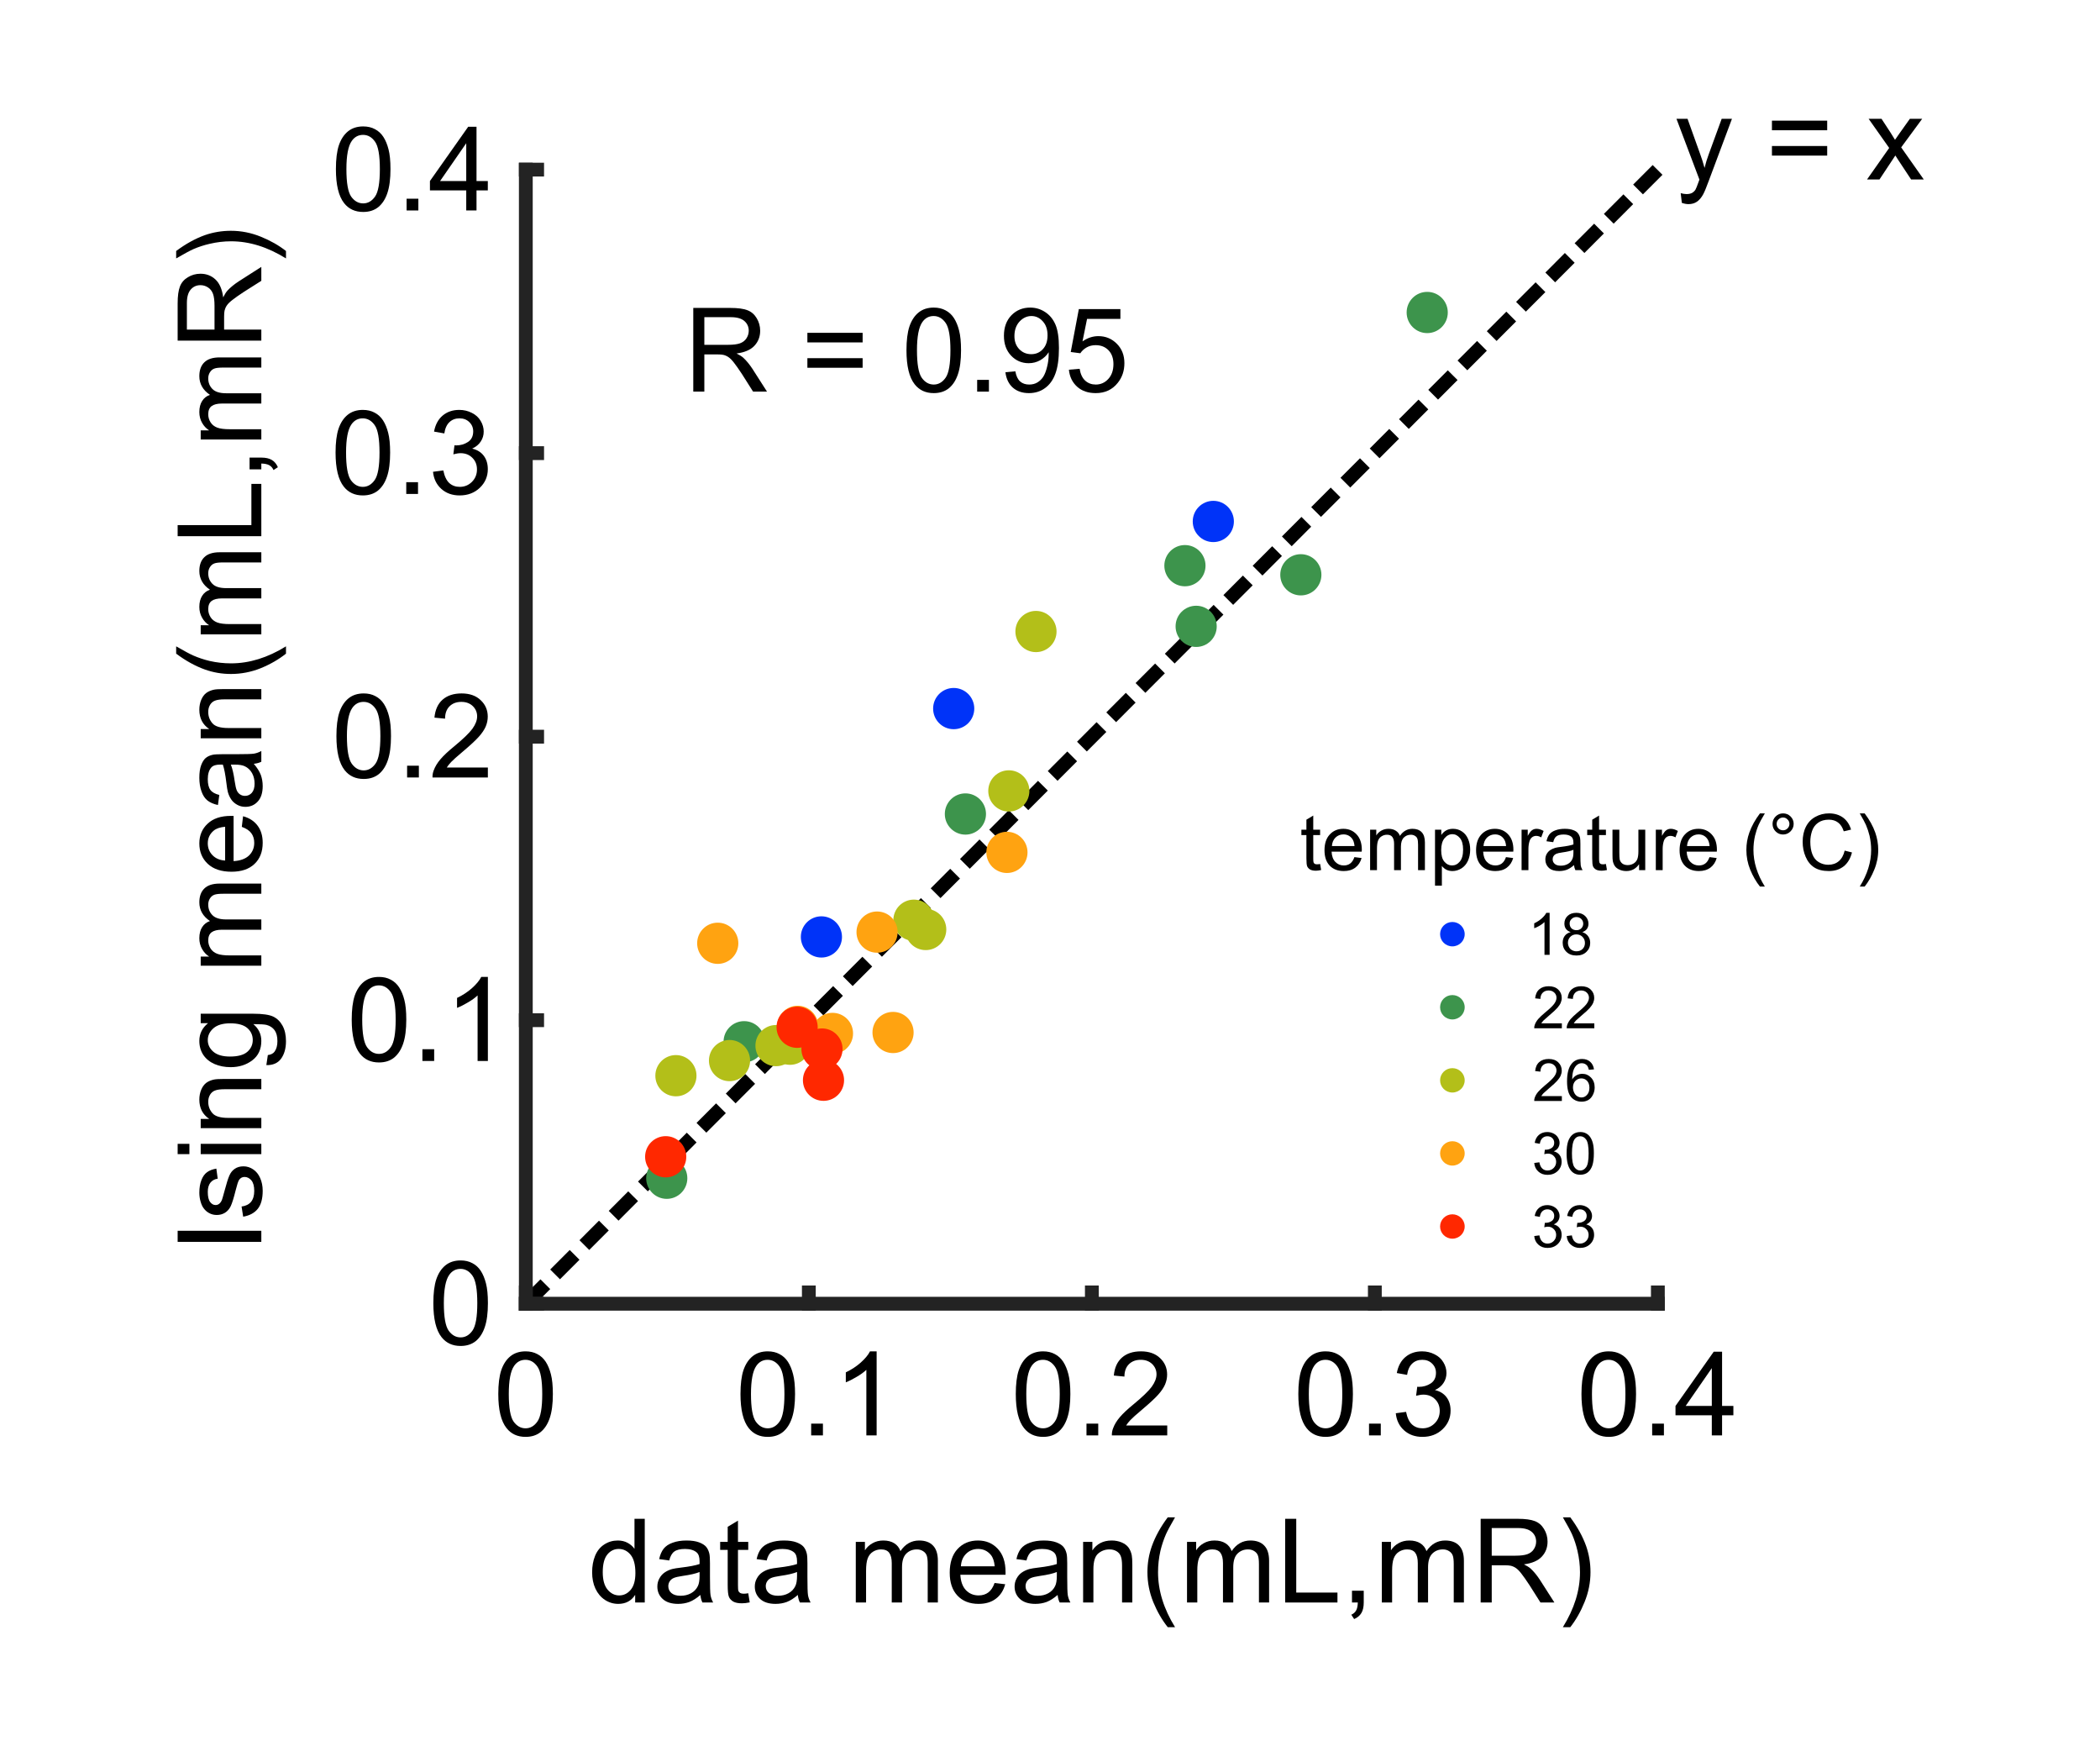 <?xml version="1.0"?>

<svg xmlns="http://www.w3.org/2000/svg" xmlns:xlink="http://www.w3.org/1999/xlink" width="287.434" height="238.912" viewBox="0 0 287.434 238.912" version="1.1">
<defs>
<g>
<symbol overflow="visible" id="glyph0-0">
<path style="stroke:none;" d="M 2 0 L 2 -10 L 10 -10 L 10 0 Z M 2.25 -0.25 L 9.75 -0.25 L 9.75 -9.75 L 2.25 -9.75 Z M 2.25 -0.25 "></path>
</symbol>
<symbol overflow="visible" id="glyph0-1">
<path style="stroke:none;" d="M 6.438 0 L 6.438 -1.047 C 5.914 -0.223 5.145 0.188 4.125 0.188 C 3.457 0.188 2.848 0.004 2.297 -0.359 C 1.742 -0.723 1.312 -1.234 1 -1.891 C 0.695 -2.547 0.547 -3.297 0.547 -4.141 C 0.547 -4.973 0.68 -5.723 0.953 -6.391 C 1.234 -7.066 1.648 -7.582 2.203 -7.938 C 2.754 -8.301 3.375 -8.484 4.062 -8.484 C 4.562 -8.484 5.004 -8.379 5.391 -8.172 C 5.785 -7.961 6.102 -7.688 6.344 -7.344 L 6.344 -11.453 L 7.75 -11.453 L 7.75 0 Z M 2 -4.141 C 2 -3.078 2.223 -2.281 2.672 -1.75 C 3.117 -1.227 3.645 -0.969 4.25 -0.969 C 4.863 -0.969 5.383 -1.219 5.812 -1.719 C 6.25 -2.227 6.469 -3 6.469 -4.031 C 6.469 -5.164 6.25 -6 5.812 -6.531 C 5.375 -7.062 4.832 -7.328 4.188 -7.328 C 3.562 -7.328 3.039 -7.07 2.625 -6.562 C 2.207 -6.051 2 -5.242 2 -4.141 Z M 2 -4.141 "></path>
</symbol>
<symbol overflow="visible" id="glyph0-2">
<path style="stroke:none;" d="M 6.469 -1.031 C 5.945 -0.582 5.445 -0.266 4.969 -0.078 C 4.488 0.098 3.973 0.188 3.422 0.188 C 2.504 0.188 1.801 -0.035 1.312 -0.484 C 0.82 -0.93 0.578 -1.5 0.578 -2.188 C 0.578 -2.594 0.672 -2.961 0.859 -3.297 C 1.047 -3.641 1.285 -3.91 1.578 -4.109 C 1.879 -4.316 2.219 -4.473 2.594 -4.578 C 2.875 -4.648 3.289 -4.719 3.844 -4.781 C 4.977 -4.914 5.816 -5.078 6.359 -5.266 C 6.359 -5.461 6.359 -5.586 6.359 -5.641 C 6.359 -6.211 6.227 -6.613 5.969 -6.844 C 5.602 -7.164 5.066 -7.328 4.359 -7.328 C 3.703 -7.328 3.211 -7.207 2.891 -6.969 C 2.578 -6.738 2.348 -6.332 2.203 -5.75 L 0.828 -5.938 C 0.953 -6.52 1.156 -6.992 1.438 -7.359 C 1.727 -7.723 2.145 -8 2.688 -8.188 C 3.227 -8.383 3.852 -8.484 4.562 -8.484 C 5.27 -8.484 5.844 -8.398 6.281 -8.234 C 6.727 -8.066 7.055 -7.859 7.266 -7.609 C 7.473 -7.359 7.617 -7.039 7.703 -6.656 C 7.754 -6.414 7.781 -5.984 7.781 -5.359 L 7.781 -3.484 C 7.781 -2.172 7.805 -1.344 7.859 -1 C 7.922 -0.656 8.039 -0.32 8.219 0 L 6.75 0 C 6.602 -0.289 6.508 -0.633 6.469 -1.031 Z M 6.359 -4.172 C 5.848 -3.961 5.082 -3.785 4.062 -3.641 C 3.477 -3.555 3.066 -3.461 2.828 -3.359 C 2.586 -3.254 2.398 -3.098 2.266 -2.891 C 2.141 -2.691 2.078 -2.473 2.078 -2.234 C 2.078 -1.859 2.219 -1.547 2.5 -1.297 C 2.789 -1.047 3.207 -0.922 3.75 -0.922 C 4.289 -0.922 4.77 -1.035 5.188 -1.266 C 5.613 -1.504 5.926 -1.832 6.125 -2.25 C 6.281 -2.562 6.359 -3.031 6.359 -3.656 Z M 6.359 -4.172 "></path>
</symbol>
<symbol overflow="visible" id="glyph0-3">
<path style="stroke:none;" d="M 4.125 -1.266 L 4.328 -0.016 C 3.93 0.066 3.578 0.109 3.266 0.109 C 2.754 0.109 2.359 0.031 2.078 -0.125 C 1.797 -0.289 1.598 -0.504 1.484 -0.766 C 1.367 -1.035 1.312 -1.594 1.312 -2.438 L 1.312 -7.203 L 0.281 -7.203 L 0.281 -8.297 L 1.312 -8.297 L 1.312 -10.359 L 2.719 -11.203 L 2.719 -8.297 L 4.125 -8.297 L 4.125 -7.203 L 2.719 -7.203 L 2.719 -2.359 C 2.719 -1.953 2.738 -1.691 2.781 -1.578 C 2.832 -1.461 2.914 -1.367 3.031 -1.297 C 3.145 -1.234 3.305 -1.203 3.516 -1.203 C 3.672 -1.203 3.875 -1.223 4.125 -1.266 Z M 4.125 -1.266 "></path>
</symbol>
<symbol overflow="visible" id="glyph0-4">
<path style="stroke:none;" d=""></path>
</symbol>
<symbol overflow="visible" id="glyph0-5">
<path style="stroke:none;" d="M 1.062 0 L 1.062 -8.297 L 2.312 -8.297 L 2.312 -7.141 C 2.57 -7.547 2.914 -7.867 3.344 -8.109 C 3.781 -8.359 4.273 -8.484 4.828 -8.484 C 5.441 -8.484 5.945 -8.352 6.344 -8.094 C 6.738 -7.844 7.016 -7.488 7.172 -7.031 C 7.828 -8 8.68 -8.484 9.734 -8.484 C 10.555 -8.484 11.188 -8.254 11.625 -7.797 C 12.07 -7.348 12.297 -6.648 12.297 -5.703 L 12.297 0 L 10.906 0 L 10.906 -5.234 C 10.906 -5.797 10.859 -6.195 10.766 -6.438 C 10.672 -6.688 10.504 -6.883 10.266 -7.031 C 10.023 -7.188 9.742 -7.266 9.422 -7.266 C 8.836 -7.266 8.352 -7.07 7.969 -6.688 C 7.582 -6.301 7.391 -5.68 7.391 -4.828 L 7.391 0 L 5.984 0 L 5.984 -5.391 C 5.984 -6.016 5.867 -6.484 5.641 -6.797 C 5.41 -7.109 5.035 -7.266 4.516 -7.266 C 4.117 -7.266 3.754 -7.16 3.422 -6.953 C 3.086 -6.742 2.844 -6.438 2.688 -6.031 C 2.539 -5.633 2.469 -5.062 2.469 -4.312 L 2.469 0 Z M 1.062 0 "></path>
</symbol>
<symbol overflow="visible" id="glyph0-6">
<path style="stroke:none;" d="M 6.734 -2.672 L 8.188 -2.5 C 7.957 -1.645 7.531 -0.984 6.906 -0.516 C 6.289 -0.047 5.504 0.188 4.547 0.188 C 3.328 0.188 2.363 -0.188 1.656 -0.938 C 0.945 -1.688 0.594 -2.734 0.594 -4.078 C 0.594 -5.473 0.953 -6.555 1.672 -7.328 C 2.391 -8.098 3.32 -8.484 4.469 -8.484 C 5.57 -8.484 6.473 -8.102 7.172 -7.344 C 7.879 -6.594 8.234 -5.535 8.234 -4.172 C 8.234 -4.086 8.234 -3.961 8.234 -3.797 L 2.047 -3.797 C 2.098 -2.879 2.352 -2.176 2.812 -1.688 C 3.281 -1.207 3.859 -0.969 4.547 -0.969 C 5.066 -0.969 5.508 -1.102 5.875 -1.375 C 6.238 -1.645 6.523 -2.078 6.734 -2.672 Z M 2.125 -4.953 L 6.75 -4.953 C 6.688 -5.648 6.508 -6.172 6.219 -6.516 C 5.77 -7.055 5.191 -7.328 4.484 -7.328 C 3.836 -7.328 3.289 -7.109 2.844 -6.672 C 2.406 -6.242 2.164 -5.672 2.125 -4.953 Z M 2.125 -4.953 "></path>
</symbol>
<symbol overflow="visible" id="glyph0-7">
<path style="stroke:none;" d="M 1.062 0 L 1.062 -8.297 L 2.328 -8.297 L 2.328 -7.125 C 2.93 -8.031 3.812 -8.484 4.969 -8.484 C 5.469 -8.484 5.926 -8.395 6.344 -8.219 C 6.758 -8.039 7.07 -7.805 7.281 -7.516 C 7.488 -7.223 7.633 -6.875 7.719 -6.469 C 7.77 -6.207 7.797 -5.754 7.797 -5.109 L 7.797 0 L 6.391 0 L 6.391 -5.047 C 6.391 -5.617 6.332 -6.047 6.219 -6.328 C 6.113 -6.617 5.922 -6.848 5.641 -7.016 C 5.367 -7.18 5.047 -7.266 4.672 -7.266 C 4.066 -7.266 3.547 -7.07 3.109 -6.688 C 2.68 -6.312 2.469 -5.594 2.469 -4.531 L 2.469 0 Z M 1.062 0 "></path>
</symbol>
<symbol overflow="visible" id="glyph0-8">
<path style="stroke:none;" d="M 3.75 3.375 C 2.969 2.395 2.305 1.25 1.766 -0.062 C 1.234 -1.383 0.969 -2.75 0.969 -4.156 C 0.969 -5.395 1.172 -6.582 1.578 -7.719 C 2.047 -9.031 2.77 -10.344 3.75 -11.656 L 4.75 -11.656 C 4.125 -10.57 3.707 -9.797 3.5 -9.328 C 3.188 -8.609 2.938 -7.859 2.75 -7.078 C 2.531 -6.109 2.422 -5.129 2.422 -4.141 C 2.422 -1.641 3.195 0.863 4.75 3.375 Z M 3.75 3.375 "></path>
</symbol>
<symbol overflow="visible" id="glyph0-9">
<path style="stroke:none;" d="M 1.172 0 L 1.172 -11.453 L 2.688 -11.453 L 2.688 -1.359 L 8.328 -1.359 L 8.328 0 Z M 1.172 0 "></path>
</symbol>
<symbol overflow="visible" id="glyph0-10">
<path style="stroke:none;" d="M 1.422 0 L 1.422 -1.609 L 3.031 -1.609 L 3.031 0 C 3.031 0.594 2.926 1.066 2.719 1.422 C 2.508 1.785 2.176 2.066 1.719 2.266 L 1.328 1.672 C 1.629 1.535 1.848 1.344 1.984 1.094 C 2.129 0.844 2.207 0.477 2.219 0 Z M 1.422 0 "></path>
</symbol>
<symbol overflow="visible" id="glyph0-11">
<path style="stroke:none;" d="M 1.266 0 L 1.266 -11.453 L 6.344 -11.453 C 7.363 -11.453 8.141 -11.348 8.672 -11.141 C 9.203 -10.941 9.625 -10.582 9.938 -10.062 C 10.258 -9.539 10.422 -8.961 10.422 -8.328 C 10.422 -7.516 10.156 -6.828 9.625 -6.266 C 9.102 -5.711 8.289 -5.363 7.188 -5.219 C 7.594 -5.02 7.898 -4.828 8.109 -4.641 C 8.547 -4.234 8.961 -3.727 9.359 -3.125 L 11.359 0 L 9.453 0 L 7.938 -2.391 C 7.488 -3.078 7.117 -3.602 6.828 -3.969 C 6.547 -4.332 6.289 -4.586 6.062 -4.734 C 5.844 -4.879 5.613 -4.977 5.375 -5.031 C 5.207 -5.07 4.926 -5.094 4.531 -5.094 L 2.781 -5.094 L 2.781 0 Z M 2.781 -6.406 L 6.031 -6.406 C 6.727 -6.406 7.27 -6.473 7.656 -6.609 C 8.051 -6.754 8.348 -6.984 8.547 -7.297 C 8.754 -7.617 8.859 -7.961 8.859 -8.328 C 8.859 -8.867 8.66 -9.312 8.266 -9.656 C 7.867 -10.008 7.25 -10.188 6.406 -10.188 L 2.781 -10.188 Z M 2.781 -6.406 "></path>
</symbol>
<symbol overflow="visible" id="glyph0-12">
<path style="stroke:none;" d="M 1.984 3.375 L 0.969 3.375 C 2.531 0.863 3.312 -1.641 3.312 -4.141 C 3.312 -5.117 3.195 -6.094 2.969 -7.062 C 2.789 -7.844 2.547 -8.594 2.234 -9.312 C 2.023 -9.781 1.602 -10.562 0.969 -11.656 L 1.984 -11.656 C 2.961 -10.344 3.688 -9.031 4.156 -7.719 C 4.551 -6.582 4.75 -5.395 4.75 -4.156 C 4.75 -2.75 4.477 -1.383 3.938 -0.062 C 3.406 1.25 2.754 2.395 1.984 3.375 Z M 1.984 3.375 "></path>
</symbol>
<symbol overflow="visible" id="glyph0-13">
<path style="stroke:none;" d="M 0.672 -5.656 C 0.672 -7.008 0.805 -8.098 1.078 -8.922 C 1.359 -9.742 1.773 -10.379 2.328 -10.828 C 2.879 -11.273 3.57 -11.5 4.406 -11.5 C 5.02 -11.5 5.555 -11.375 6.016 -11.125 C 6.484 -10.883 6.867 -10.531 7.172 -10.062 C 7.473 -9.594 7.707 -9.023 7.875 -8.359 C 8.051 -7.691 8.141 -6.789 8.141 -5.656 C 8.141 -4.312 8 -3.223 7.719 -2.391 C 7.445 -1.566 7.035 -0.926 6.484 -0.469 C 5.93 -0.02 5.238 0.203 4.406 0.203 C 3.301 0.203 2.43 -0.195 1.797 -1 C 1.047 -1.945 0.672 -3.5 0.672 -5.656 Z M 2.109 -5.656 C 2.109 -3.77 2.328 -2.516 2.766 -1.891 C 3.211 -1.273 3.758 -0.969 4.406 -0.969 C 5.051 -0.969 5.594 -1.281 6.031 -1.906 C 6.469 -2.531 6.688 -3.781 6.688 -5.656 C 6.688 -7.539 6.469 -8.789 6.031 -9.406 C 5.594 -10.031 5.047 -10.344 4.391 -10.344 C 3.742 -10.344 3.227 -10.066 2.844 -9.516 C 2.352 -8.816 2.109 -7.531 2.109 -5.656 Z M 2.109 -5.656 "></path>
</symbol>
<symbol overflow="visible" id="glyph0-14">
<path style="stroke:none;" d="M 1.453 0 L 1.453 -1.609 L 3.062 -1.609 L 3.062 0 Z M 1.453 0 "></path>
</symbol>
<symbol overflow="visible" id="glyph0-15">
<path style="stroke:none;" d="M 8.062 -1.359 L 8.062 0 L 0.484 0 C 0.473 -0.344 0.531 -0.672 0.656 -0.984 C 0.844 -1.492 1.148 -2 1.578 -2.5 C 2.004 -3 2.617 -3.578 3.422 -4.234 C 4.66 -5.254 5.5 -6.062 5.938 -6.656 C 6.375 -7.258 6.594 -7.828 6.594 -8.359 C 6.594 -8.91 6.395 -9.379 6 -9.766 C 5.602 -10.148 5.082 -10.344 4.438 -10.344 C 3.758 -10.344 3.219 -10.141 2.812 -9.734 C 2.406 -9.328 2.203 -8.766 2.203 -8.047 L 0.75 -8.188 C 0.852 -9.27 1.227 -10.094 1.875 -10.656 C 2.52 -11.219 3.383 -11.5 4.469 -11.5 C 5.57 -11.5 6.441 -11.191 7.078 -10.578 C 7.723 -9.973 8.047 -9.223 8.047 -8.328 C 8.047 -7.867 7.953 -7.414 7.766 -6.969 C 7.578 -6.531 7.266 -6.066 6.828 -5.578 C 6.391 -5.086 5.664 -4.414 4.656 -3.562 C 3.812 -2.852 3.27 -2.367 3.031 -2.109 C 2.789 -1.859 2.594 -1.609 2.438 -1.359 Z M 8.062 -1.359 "></path>
</symbol>
<symbol overflow="visible" id="glyph0-16">
<path style="stroke:none;" d="M 0.672 -3.031 L 2.078 -3.219 C 2.242 -2.414 2.52 -1.836 2.906 -1.484 C 3.289 -1.141 3.766 -0.969 4.328 -0.969 C 4.984 -0.969 5.539 -1.195 6 -1.656 C 6.457 -2.113 6.688 -2.68 6.688 -3.359 C 6.688 -4.004 6.473 -4.535 6.047 -4.953 C 5.629 -5.367 5.094 -5.578 4.438 -5.578 C 4.176 -5.578 3.848 -5.523 3.453 -5.422 L 3.609 -6.656 C 3.703 -6.645 3.773 -6.641 3.828 -6.641 C 4.43 -6.641 4.973 -6.797 5.453 -7.109 C 5.93 -7.422 6.172 -7.906 6.172 -8.562 C 6.172 -9.07 5.992 -9.492 5.641 -9.828 C 5.297 -10.172 4.848 -10.344 4.297 -10.344 C 3.742 -10.344 3.285 -10.172 2.922 -9.828 C 2.555 -9.484 2.32 -8.969 2.219 -8.281 L 0.812 -8.531 C 0.988 -9.477 1.379 -10.207 1.984 -10.719 C 2.598 -11.238 3.359 -11.5 4.266 -11.5 C 4.891 -11.5 5.461 -11.363 5.984 -11.094 C 6.516 -10.832 6.914 -10.469 7.188 -10 C 7.469 -9.539 7.609 -9.051 7.609 -8.531 C 7.609 -8.031 7.473 -7.578 7.203 -7.172 C 6.941 -6.766 6.551 -6.441 6.031 -6.203 C 6.707 -6.047 7.234 -5.723 7.609 -5.234 C 7.984 -4.742 8.172 -4.129 8.172 -3.391 C 8.172 -2.391 7.805 -1.539 7.078 -0.844 C 6.348 -0.145 5.426 0.203 4.312 0.203 C 3.312 0.203 2.477 -0.094 1.812 -0.688 C 1.145 -1.289 0.766 -2.07 0.672 -3.031 Z M 0.672 -3.031 "></path>
</symbol>
<symbol overflow="visible" id="glyph0-17">
<path style="stroke:none;" d="M 5.172 0 L 5.172 -2.75 L 0.203 -2.75 L 0.203 -4.031 L 5.438 -11.453 L 6.578 -11.453 L 6.578 -4.031 L 8.125 -4.031 L 8.125 -2.75 L 6.578 -2.75 L 6.578 0 Z M 5.172 -4.031 L 5.172 -9.203 L 1.594 -4.031 Z M 5.172 -4.031 "></path>
</symbol>
<symbol overflow="visible" id="glyph0-18">
<path style="stroke:none;" d="M 5.969 0 L 4.562 0 L 4.562 -8.969 C 4.219 -8.645 3.77 -8.32 3.219 -8 C 2.676 -7.676 2.188 -7.43 1.75 -7.266 L 1.75 -8.625 C 2.531 -9 3.211 -9.445 3.797 -9.969 C 4.391 -10.5 4.812 -11.008 5.062 -11.5 L 5.969 -11.5 Z M 5.969 0 "></path>
</symbol>
<symbol overflow="visible" id="glyph0-19">
<path style="stroke:none;" d="M 8.453 -6.734 L 0.891 -6.734 L 0.891 -8.047 L 8.453 -8.047 Z M 8.453 -3.266 L 0.891 -3.266 L 0.891 -4.578 L 8.453 -4.578 Z M 8.453 -3.266 "></path>
</symbol>
<symbol overflow="visible" id="glyph0-20">
<path style="stroke:none;" d="M 0.875 -2.656 L 2.234 -2.781 C 2.348 -2.145 2.566 -1.68 2.891 -1.391 C 3.211 -1.109 3.625 -0.969 4.125 -0.969 C 4.562 -0.969 4.941 -1.066 5.266 -1.266 C 5.586 -1.461 5.852 -1.723 6.062 -2.047 C 6.27 -2.379 6.441 -2.828 6.578 -3.391 C 6.723 -3.953 6.797 -4.523 6.797 -5.109 C 6.797 -5.172 6.797 -5.266 6.797 -5.391 C 6.516 -4.941 6.129 -4.578 5.641 -4.297 C 5.148 -4.023 4.625 -3.891 4.062 -3.891 C 3.113 -3.891 2.312 -4.234 1.656 -4.922 C 1 -5.609 0.672 -6.516 0.672 -7.641 C 0.672 -8.797 1.008 -9.727 1.688 -10.438 C 2.375 -11.145 3.234 -11.5 4.266 -11.5 C 5.016 -11.5 5.695 -11.297 6.312 -10.891 C 6.926 -10.492 7.395 -9.926 7.719 -9.188 C 8.039 -8.445 8.203 -7.375 8.203 -5.969 C 8.203 -4.5 8.039 -3.332 7.719 -2.469 C 7.406 -1.602 6.93 -0.941 6.297 -0.484 C 5.672 -0.023 4.938 0.203 4.094 0.203 C 3.195 0.203 2.461 -0.047 1.891 -0.547 C 1.328 -1.047 0.988 -1.75 0.875 -2.656 Z M 6.641 -7.703 C 6.641 -8.516 6.422 -9.156 5.984 -9.625 C 5.555 -10.102 5.039 -10.344 4.438 -10.344 C 3.812 -10.344 3.266 -10.086 2.797 -9.578 C 2.336 -9.066 2.109 -8.406 2.109 -7.594 C 2.109 -6.863 2.328 -6.27 2.766 -5.812 C 3.211 -5.352 3.758 -5.125 4.406 -5.125 C 5.051 -5.125 5.582 -5.352 6 -5.812 C 6.426 -6.27 6.641 -6.898 6.641 -7.703 Z M 6.641 -7.703 "></path>
</symbol>
<symbol overflow="visible" id="glyph0-21">
<path style="stroke:none;" d="M 0.672 -3 L 2.141 -3.125 C 2.254 -2.406 2.508 -1.863 2.906 -1.5 C 3.301 -1.145 3.781 -0.969 4.344 -0.969 C 5.02 -0.969 5.594 -1.223 6.062 -1.734 C 6.531 -2.242 6.766 -2.922 6.766 -3.766 C 6.766 -4.566 6.539 -5.195 6.094 -5.656 C 5.645 -6.125 5.055 -6.359 4.328 -6.359 C 3.867 -6.359 3.457 -6.254 3.094 -6.047 C 2.727 -5.836 2.441 -5.57 2.234 -5.25 L 0.922 -5.422 L 2.031 -11.297 L 7.719 -11.297 L 7.719 -9.953 L 3.156 -9.953 L 2.531 -6.875 C 3.219 -7.352 3.941 -7.594 4.703 -7.594 C 5.703 -7.594 6.547 -7.242 7.234 -6.547 C 7.922 -5.859 8.266 -4.973 8.266 -3.891 C 8.266 -2.848 7.961 -1.953 7.359 -1.203 C 6.617 -0.266 5.613 0.203 4.344 0.203 C 3.301 0.203 2.453 -0.086 1.797 -0.672 C 1.141 -1.266 0.766 -2.039 0.672 -3 Z M 0.672 -3 "></path>
</symbol>
<symbol overflow="visible" id="glyph0-22">
<path style="stroke:none;" d="M 1 3.203 L 0.844 1.875 C 1.145 1.957 1.41 2 1.641 2 C 1.953 2 2.203 1.945 2.391 1.844 C 2.578 1.738 2.734 1.594 2.859 1.406 C 2.941 1.27 3.082 0.922 3.281 0.359 C 3.312 0.285 3.352 0.172 3.406 0.016 L 0.266 -8.297 L 1.781 -8.297 L 3.5 -3.5 C 3.727 -2.883 3.93 -2.242 4.109 -1.578 C 4.266 -2.223 4.457 -2.852 4.688 -3.469 L 6.453 -8.297 L 7.859 -8.297 L 4.703 0.141 C 4.367 1.055 4.109 1.688 3.922 2.031 C 3.672 2.488 3.383 2.828 3.062 3.047 C 2.738 3.266 2.352 3.375 1.906 3.375 C 1.633 3.375 1.332 3.316 1 3.203 Z M 1 3.203 "></path>
</symbol>
<symbol overflow="visible" id="glyph0-23">
<path style="stroke:none;" d="M 0.125 0 L 3.156 -4.312 L 0.344 -8.297 L 2.109 -8.297 L 3.375 -6.359 C 3.613 -5.984 3.805 -5.672 3.953 -5.422 C 4.18 -5.766 4.395 -6.07 4.594 -6.344 L 5.984 -8.297 L 7.672 -8.297 L 4.797 -4.391 L 7.891 0 L 6.156 0 L 4.453 -2.578 L 4 -3.281 L 1.828 0 Z M 0.125 0 "></path>
</symbol>
<symbol overflow="visible" id="glyph1-0">
<path style="stroke:none;" d="M 0 -2 L -10 -2 L -10 -10 L 0 -10 Z M -0.25 -2.25 L -0.25 -9.75 L -9.75 -9.75 L -9.75 -2.25 Z M -0.25 -2.25 "></path>
</symbol>
<symbol overflow="visible" id="glyph1-1">
<path style="stroke:none;" d="M 0 -1.5 L -11.453 -1.5 L -11.453 -3.016 L 0 -3.016 Z M 0 -1.5 "></path>
</symbol>
<symbol overflow="visible" id="glyph1-2">
<path style="stroke:none;" d="M -2.484 -0.5 L -2.703 -1.891 C -2.141 -1.961 -1.707 -2.176 -1.406 -2.531 C -1.113 -2.895 -0.969 -3.395 -0.969 -4.031 C -0.969 -4.676 -1.098 -5.156 -1.359 -5.469 C -1.629 -5.781 -1.941 -5.938 -2.297 -5.938 C -2.609 -5.938 -2.859 -5.801 -3.047 -5.531 C -3.172 -5.332 -3.328 -4.852 -3.516 -4.094 C -3.773 -3.062 -4 -2.344 -4.188 -1.938 C -4.383 -1.539 -4.648 -1.238 -4.984 -1.031 C -5.316 -0.832 -5.688 -0.734 -6.094 -0.734 C -6.469 -0.734 -6.812 -0.816 -7.125 -0.984 C -7.438 -1.148 -7.695 -1.379 -7.906 -1.672 C -8.07 -1.891 -8.207 -2.188 -8.312 -2.562 C -8.426 -2.945 -8.484 -3.352 -8.484 -3.781 C -8.484 -4.438 -8.391 -5.008 -8.203 -5.5 C -8.016 -5.988 -7.758 -6.348 -7.438 -6.578 C -7.125 -6.816 -6.695 -6.984 -6.156 -7.078 L -5.969 -5.703 C -6.395 -5.641 -6.727 -5.457 -6.969 -5.156 C -7.207 -4.852 -7.328 -4.43 -7.328 -3.891 C -7.328 -3.242 -7.219 -2.781 -7 -2.5 C -6.789 -2.227 -6.547 -2.094 -6.266 -2.094 C -6.078 -2.094 -5.91 -2.148 -5.766 -2.266 C -5.617 -2.379 -5.492 -2.555 -5.391 -2.797 C -5.336 -2.941 -5.219 -3.359 -5.031 -4.047 C -4.77 -5.035 -4.551 -5.727 -4.375 -6.125 C -4.207 -6.52 -3.961 -6.828 -3.641 -7.047 C -3.316 -7.273 -2.914 -7.391 -2.438 -7.391 C -1.969 -7.391 -1.523 -7.25 -1.109 -6.969 C -0.703 -6.695 -0.383 -6.301 -0.156 -5.781 C 0.07 -5.27 0.188 -4.691 0.188 -4.047 C 0.188 -2.961 -0.035 -2.141 -0.484 -1.578 C -0.93 -1.016 -1.598 -0.656 -2.484 -0.5 Z M -2.484 -0.5 "></path>
</symbol>
<symbol overflow="visible" id="glyph1-3">
<path style="stroke:none;" d="M -9.844 -1.062 L -11.453 -1.062 L -11.453 -2.469 L -9.844 -2.469 Z M 0 -1.062 L -8.297 -1.062 L -8.297 -2.469 L 0 -2.469 Z M 0 -1.062 "></path>
</symbol>
<symbol overflow="visible" id="glyph1-4">
<path style="stroke:none;" d="M 0 -1.062 L -8.297 -1.062 L -8.297 -2.328 L -7.125 -2.328 C -8.031 -2.93 -8.484 -3.812 -8.484 -4.969 C -8.484 -5.469 -8.395 -5.926 -8.219 -6.344 C -8.039 -6.758 -7.805 -7.07 -7.516 -7.281 C -7.223 -7.488 -6.875 -7.633 -6.469 -7.719 C -6.207 -7.77 -5.754 -7.797 -5.109 -7.797 L 0 -7.797 L 0 -6.391 L -5.047 -6.391 C -5.617 -6.391 -6.047 -6.332 -6.328 -6.219 C -6.617 -6.113 -6.848 -5.922 -7.016 -5.641 C -7.18 -5.367 -7.266 -5.047 -7.266 -4.672 C -7.266 -4.066 -7.07 -3.547 -6.688 -3.109 C -6.312 -2.68 -5.594 -2.469 -4.531 -2.469 L 0 -2.469 Z M 0 -1.062 "></path>
</symbol>
<symbol overflow="visible" id="glyph1-5">
<path style="stroke:none;" d="M 0.688 -0.797 L 0.891 -2.172 C 1.316 -2.223 1.625 -2.379 1.812 -2.641 C 2.07 -2.992 2.203 -3.473 2.203 -4.078 C 2.203 -4.723 2.07 -5.223 1.812 -5.578 C 1.551 -5.93 1.188 -6.172 0.719 -6.297 C 0.438 -6.367 -0.164 -6.406 -1.094 -6.406 C -0.363 -5.789 0 -5.023 0 -4.109 C 0 -2.961 -0.41 -2.078 -1.234 -1.453 C -2.055 -0.828 -3.047 -0.516 -4.203 -0.516 C -4.992 -0.516 -5.723 -0.656 -6.391 -0.938 C -7.055 -1.227 -7.57 -1.645 -7.938 -2.188 C -8.301 -2.738 -8.484 -3.379 -8.484 -4.109 C -8.484 -5.086 -8.086 -5.895 -7.297 -6.531 L -8.297 -6.531 L -8.297 -7.828 L -1.125 -7.828 C 0.164 -7.828 1.082 -7.695 1.625 -7.438 C 2.164 -7.176 2.594 -6.758 2.906 -6.188 C 3.219 -5.613 3.375 -4.91 3.375 -4.078 C 3.375 -3.086 3.148 -2.285 2.703 -1.672 C 2.254 -1.066 1.582 -0.773 0.688 -0.797 Z M -4.297 -1.969 C -3.211 -1.969 -2.422 -2.18 -1.922 -2.609 C -1.422 -3.047 -1.172 -3.586 -1.172 -4.234 C -1.172 -4.879 -1.414 -5.422 -1.906 -5.859 C -2.406 -6.297 -3.188 -6.516 -4.25 -6.516 C -5.27 -6.516 -6.035 -6.289 -6.547 -5.844 C -7.066 -5.395 -7.328 -4.852 -7.328 -4.219 C -7.328 -3.594 -7.07 -3.062 -6.562 -2.625 C -6.051 -2.188 -5.297 -1.969 -4.297 -1.969 Z M -4.297 -1.969 "></path>
</symbol>
<symbol overflow="visible" id="glyph1-6">
<path style="stroke:none;" d=""></path>
</symbol>
<symbol overflow="visible" id="glyph1-7">
<path style="stroke:none;" d="M 0 -1.062 L -8.297 -1.062 L -8.297 -2.312 L -7.141 -2.312 C -7.547 -2.57 -7.867 -2.914 -8.109 -3.344 C -8.359 -3.781 -8.484 -4.273 -8.484 -4.828 C -8.484 -5.441 -8.352 -5.945 -8.094 -6.344 C -7.844 -6.738 -7.488 -7.016 -7.031 -7.172 C -8 -7.828 -8.484 -8.68 -8.484 -9.734 C -8.484 -10.555 -8.254 -11.188 -7.797 -11.625 C -7.348 -12.07 -6.648 -12.297 -5.703 -12.297 L 0 -12.297 L 0 -10.906 L -5.234 -10.906 C -5.797 -10.906 -6.195 -10.859 -6.438 -10.766 C -6.688 -10.672 -6.883 -10.504 -7.031 -10.266 C -7.188 -10.023 -7.266 -9.742 -7.266 -9.422 C -7.266 -8.836 -7.07 -8.352 -6.688 -7.969 C -6.301 -7.582 -5.68 -7.391 -4.828 -7.391 L 0 -7.391 L 0 -5.984 L -5.391 -5.984 C -6.016 -5.984 -6.484 -5.867 -6.797 -5.641 C -7.109 -5.41 -7.266 -5.035 -7.266 -4.516 C -7.266 -4.117 -7.16 -3.754 -6.953 -3.422 C -6.742 -3.086 -6.438 -2.844 -6.031 -2.688 C -5.633 -2.539 -5.062 -2.469 -4.312 -2.469 L 0 -2.469 Z M 0 -1.062 "></path>
</symbol>
<symbol overflow="visible" id="glyph1-8">
<path style="stroke:none;" d="M -2.672 -6.734 L -2.5 -8.188 C -1.645 -7.957 -0.984 -7.531 -0.516 -6.906 C -0.047 -6.289 0.188 -5.504 0.188 -4.547 C 0.188 -3.328 -0.188 -2.363 -0.938 -1.656 C -1.688 -0.945 -2.734 -0.594 -4.078 -0.594 C -5.473 -0.594 -6.555 -0.953 -7.328 -1.672 C -8.098 -2.391 -8.484 -3.32 -8.484 -4.469 C -8.484 -5.57 -8.102 -6.473 -7.344 -7.172 C -6.594 -7.879 -5.535 -8.234 -4.172 -8.234 C -4.086 -8.234 -3.961 -8.234 -3.797 -8.234 L -3.797 -2.047 C -2.879 -2.098 -2.176 -2.352 -1.688 -2.812 C -1.207 -3.281 -0.969 -3.859 -0.969 -4.547 C -0.969 -5.066 -1.102 -5.508 -1.375 -5.875 C -1.645 -6.238 -2.078 -6.523 -2.672 -6.734 Z M -4.953 -2.125 L -4.953 -6.75 C -5.648 -6.688 -6.172 -6.508 -6.516 -6.219 C -7.055 -5.77 -7.328 -5.191 -7.328 -4.484 C -7.328 -3.836 -7.109 -3.289 -6.672 -2.844 C -6.242 -2.406 -5.672 -2.164 -4.953 -2.125 Z M -4.953 -2.125 "></path>
</symbol>
<symbol overflow="visible" id="glyph1-9">
<path style="stroke:none;" d="M -1.031 -6.469 C -0.582 -5.945 -0.266 -5.445 -0.078 -4.969 C 0.098 -4.488 0.188 -3.973 0.188 -3.422 C 0.188 -2.504 -0.035 -1.801 -0.484 -1.312 C -0.93 -0.82 -1.5 -0.578 -2.188 -0.578 C -2.594 -0.578 -2.961 -0.672 -3.297 -0.859 C -3.641 -1.047 -3.91 -1.285 -4.109 -1.578 C -4.316 -1.879 -4.473 -2.219 -4.578 -2.594 C -4.648 -2.875 -4.719 -3.289 -4.781 -3.844 C -4.914 -4.977 -5.078 -5.816 -5.266 -6.359 C -5.461 -6.359 -5.586 -6.359 -5.641 -6.359 C -6.211 -6.359 -6.613 -6.227 -6.844 -5.969 C -7.164 -5.602 -7.328 -5.066 -7.328 -4.359 C -7.328 -3.703 -7.207 -3.211 -6.969 -2.891 C -6.738 -2.578 -6.332 -2.348 -5.75 -2.203 L -5.938 -0.828 C -6.52 -0.953 -6.992 -1.156 -7.359 -1.438 C -7.723 -1.727 -8 -2.145 -8.188 -2.688 C -8.383 -3.227 -8.484 -3.852 -8.484 -4.562 C -8.484 -5.27 -8.398 -5.844 -8.234 -6.281 C -8.066 -6.727 -7.859 -7.055 -7.609 -7.266 C -7.359 -7.473 -7.039 -7.617 -6.656 -7.703 C -6.414 -7.754 -5.984 -7.781 -5.359 -7.781 L -3.484 -7.781 C -2.172 -7.781 -1.344 -7.805 -1 -7.859 C -0.656 -7.922 -0.32 -8.039 0 -8.219 L 0 -6.75 C -0.289 -6.602 -0.633 -6.508 -1.031 -6.469 Z M -4.172 -6.359 C -3.961 -5.848 -3.785 -5.082 -3.641 -4.062 C -3.555 -3.477 -3.461 -3.066 -3.359 -2.828 C -3.254 -2.586 -3.098 -2.398 -2.891 -2.266 C -2.691 -2.141 -2.473 -2.078 -2.234 -2.078 C -1.859 -2.078 -1.547 -2.219 -1.297 -2.5 C -1.047 -2.789 -0.922 -3.207 -0.922 -3.75 C -0.922 -4.289 -1.035 -4.77 -1.266 -5.188 C -1.504 -5.613 -1.832 -5.926 -2.25 -6.125 C -2.562 -6.281 -3.031 -6.359 -3.656 -6.359 Z M -4.172 -6.359 "></path>
</symbol>
<symbol overflow="visible" id="glyph1-10">
<path style="stroke:none;" d="M 3.375 -3.75 C 2.395 -2.969 1.25 -2.305 -0.062 -1.766 C -1.383 -1.234 -2.75 -0.969 -4.156 -0.969 C -5.395 -0.969 -6.582 -1.172 -7.719 -1.578 C -9.031 -2.047 -10.344 -2.77 -11.656 -3.75 L -11.656 -4.75 C -10.57 -4.125 -9.797 -3.707 -9.328 -3.5 C -8.609 -3.188 -7.859 -2.938 -7.078 -2.75 C -6.109 -2.531 -5.129 -2.422 -4.141 -2.422 C -1.641 -2.422 0.863 -3.195 3.375 -4.75 Z M 3.375 -3.75 "></path>
</symbol>
<symbol overflow="visible" id="glyph1-11">
<path style="stroke:none;" d="M 0 -1.172 L -11.453 -1.172 L -11.453 -2.688 L -1.359 -2.688 L -1.359 -8.328 L 0 -8.328 Z M 0 -1.172 "></path>
</symbol>
<symbol overflow="visible" id="glyph1-12">
<path style="stroke:none;" d="M 0 -1.422 L -1.609 -1.422 L -1.609 -3.031 L 0 -3.031 C 0.594 -3.031 1.066 -2.926 1.422 -2.719 C 1.785 -2.508 2.066 -2.176 2.266 -1.719 L 1.672 -1.328 C 1.535 -1.629 1.344 -1.848 1.094 -1.984 C 0.844 -2.129 0.477 -2.207 0 -2.219 Z M 0 -1.422 "></path>
</symbol>
<symbol overflow="visible" id="glyph1-13">
<path style="stroke:none;" d="M 0 -1.266 L -11.453 -1.266 L -11.453 -6.344 C -11.453 -7.363 -11.348 -8.141 -11.141 -8.672 C -10.941 -9.203 -10.582 -9.625 -10.062 -9.938 C -9.539 -10.258 -8.961 -10.422 -8.328 -10.422 C -7.516 -10.422 -6.828 -10.156 -6.266 -9.625 C -5.711 -9.102 -5.363 -8.289 -5.219 -7.188 C -5.02 -7.594 -4.828 -7.898 -4.641 -8.109 C -4.234 -8.547 -3.727 -8.961 -3.125 -9.359 L 0 -11.359 L 0 -9.453 L -2.391 -7.938 C -3.078 -7.488 -3.602 -7.117 -3.969 -6.828 C -4.332 -6.547 -4.586 -6.289 -4.734 -6.062 C -4.879 -5.844 -4.977 -5.613 -5.031 -5.375 C -5.07 -5.207 -5.094 -4.926 -5.094 -4.531 L -5.094 -2.781 L 0 -2.781 Z M -6.406 -2.781 L -6.406 -6.031 C -6.406 -6.727 -6.473 -7.27 -6.609 -7.656 C -6.754 -8.051 -6.984 -8.348 -7.297 -8.547 C -7.617 -8.754 -7.961 -8.859 -8.328 -8.859 C -8.867 -8.859 -9.312 -8.66 -9.656 -8.266 C -10.008 -7.867 -10.188 -7.25 -10.188 -6.406 L -10.188 -2.781 Z M -6.406 -2.781 "></path>
</symbol>
<symbol overflow="visible" id="glyph1-14">
<path style="stroke:none;" d="M 3.375 -1.984 L 3.375 -0.969 C 0.863 -2.531 -1.641 -3.312 -4.141 -3.312 C -5.117 -3.312 -6.094 -3.195 -7.062 -2.969 C -7.844 -2.789 -8.594 -2.547 -9.312 -2.234 C -9.781 -2.023 -10.562 -1.602 -11.656 -0.969 L -11.656 -1.984 C -10.344 -2.961 -9.031 -3.688 -7.719 -4.156 C -6.582 -4.551 -5.395 -4.75 -4.156 -4.75 C -2.75 -4.75 -1.383 -4.477 -0.062 -3.938 C 1.25 -3.406 2.395 -2.754 3.375 -1.984 Z M 3.375 -1.984 "></path>
</symbol>
<symbol overflow="visible" id="glyph2-0">
<path style="stroke:none;" d="M 1.328 0 L 1.328 -6.672 L 6.672 -6.672 L 6.672 0 Z M 1.5 -0.172 L 6.5 -0.172 L 6.5 -6.5 L 1.5 -6.5 Z M 1.5 -0.172 "></path>
</symbol>
<symbol overflow="visible" id="glyph2-1">
<path style="stroke:none;" d="M 2.75 -0.844 L 2.891 -0.016 C 2.617 0.047 2.379 0.078 2.172 0.078 C 1.836 0.078 1.578 0.023 1.391 -0.078 C 1.203 -0.191 1.066 -0.336 0.984 -0.516 C 0.91 -0.691 0.875 -1.062 0.875 -1.625 L 0.875 -4.797 L 0.188 -4.797 L 0.188 -5.531 L 0.875 -5.531 L 0.875 -6.906 L 1.812 -7.469 L 1.812 -5.531 L 2.75 -5.531 L 2.75 -4.797 L 1.812 -4.797 L 1.812 -1.562 C 1.812 -1.301 1.828 -1.129 1.859 -1.047 C 1.891 -0.973 1.941 -0.91 2.016 -0.859 C 2.086 -0.816 2.195 -0.797 2.344 -0.797 C 2.445 -0.797 2.582 -0.812 2.75 -0.844 Z M 2.75 -0.844 "></path>
</symbol>
<symbol overflow="visible" id="glyph2-2">
<path style="stroke:none;" d="M 4.484 -1.781 L 5.469 -1.656 C 5.312 -1.094 5.023 -0.656 4.609 -0.344 C 4.191 -0.031 3.664 0.125 3.031 0.125 C 2.219 0.125 1.57 -0.125 1.094 -0.625 C 0.625 -1.125 0.391 -1.82 0.391 -2.719 C 0.391 -3.645 0.629 -4.363 1.109 -4.875 C 1.586 -5.395 2.207 -5.656 2.969 -5.656 C 3.707 -5.656 4.312 -5.398 4.781 -4.891 C 5.258 -4.391 5.5 -3.688 5.5 -2.781 C 5.5 -2.719 5.492 -2.633 5.484 -2.531 L 1.359 -2.531 C 1.391 -1.914 1.562 -1.445 1.875 -1.125 C 2.188 -0.801 2.57 -0.641 3.031 -0.641 C 3.375 -0.641 3.664 -0.727 3.906 -0.906 C 4.156 -1.094 4.348 -1.383 4.484 -1.781 Z M 1.406 -3.297 L 4.5 -3.297 C 4.457 -3.766 4.336 -4.113 4.141 -4.344 C 3.848 -4.707 3.461 -4.891 2.984 -4.891 C 2.555 -4.891 2.191 -4.742 1.891 -4.453 C 1.598 -4.16 1.438 -3.773 1.406 -3.297 Z M 1.406 -3.297 "></path>
</symbol>
<symbol overflow="visible" id="glyph2-3">
<path style="stroke:none;" d="M 0.703 0 L 0.703 -5.531 L 1.547 -5.531 L 1.547 -4.75 C 1.711 -5.02 1.941 -5.238 2.234 -5.406 C 2.523 -5.57 2.852 -5.656 3.219 -5.656 C 3.625 -5.656 3.957 -5.566 4.219 -5.391 C 4.488 -5.223 4.676 -4.988 4.781 -4.688 C 5.219 -5.332 5.789 -5.656 6.5 -5.656 C 7.039 -5.656 7.457 -5.504 7.75 -5.203 C 8.051 -4.898 8.203 -4.43 8.203 -3.797 L 8.203 0 L 7.266 0 L 7.266 -3.484 C 7.266 -3.859 7.234 -4.129 7.172 -4.297 C 7.117 -4.461 7.008 -4.594 6.844 -4.688 C 6.688 -4.789 6.5 -4.844 6.281 -4.844 C 5.895 -4.844 5.57 -4.711 5.312 -4.453 C 5.051 -4.191 4.922 -3.781 4.922 -3.219 L 4.922 0 L 3.984 0 L 3.984 -3.594 C 3.984 -4.008 3.906 -4.32 3.75 -4.531 C 3.602 -4.738 3.359 -4.844 3.016 -4.844 C 2.742 -4.844 2.492 -4.77 2.266 -4.625 C 2.047 -4.488 1.883 -4.285 1.781 -4.016 C 1.688 -3.754 1.641 -3.375 1.641 -2.875 L 1.641 0 Z M 0.703 0 "></path>
</symbol>
<symbol overflow="visible" id="glyph2-4">
<path style="stroke:none;" d="M 0.703 2.125 L 0.703 -5.531 L 1.562 -5.531 L 1.562 -4.812 C 1.758 -5.094 1.984 -5.301 2.234 -5.438 C 2.492 -5.582 2.801 -5.656 3.156 -5.656 C 3.633 -5.656 4.051 -5.531 4.406 -5.281 C 4.77 -5.039 5.047 -4.695 5.234 -4.25 C 5.422 -3.812 5.516 -3.332 5.516 -2.812 C 5.516 -2.238 5.41 -1.723 5.203 -1.266 C 4.992 -0.816 4.695 -0.473 4.312 -0.234 C 3.926 0.004 3.52 0.125 3.094 0.125 C 2.781 0.125 2.5 0.062 2.25 -0.062 C 2 -0.195 1.797 -0.367 1.641 -0.578 L 1.641 2.125 Z M 1.547 -2.734 C 1.547 -2.023 1.691 -1.5 1.984 -1.156 C 2.273 -0.812 2.625 -0.641 3.031 -0.641 C 3.445 -0.641 3.801 -0.816 4.094 -1.172 C 4.395 -1.523 4.547 -2.07 4.547 -2.812 C 4.547 -3.52 4.398 -4.047 4.109 -4.391 C 3.816 -4.742 3.473 -4.922 3.078 -4.922 C 2.672 -4.922 2.312 -4.734 2 -4.359 C 1.695 -3.984 1.547 -3.441 1.547 -2.734 Z M 1.547 -2.734 "></path>
</symbol>
<symbol overflow="visible" id="glyph2-5">
<path style="stroke:none;" d="M 0.688 0 L 0.688 -5.531 L 1.531 -5.531 L 1.531 -4.688 C 1.75 -5.082 1.945 -5.344 2.125 -5.469 C 2.312 -5.594 2.516 -5.656 2.734 -5.656 C 3.047 -5.656 3.367 -5.555 3.703 -5.359 L 3.375 -4.484 C 3.145 -4.617 2.914 -4.688 2.688 -4.688 C 2.477 -4.688 2.289 -4.625 2.125 -4.5 C 1.969 -4.375 1.852 -4.203 1.781 -3.984 C 1.676 -3.648 1.625 -3.285 1.625 -2.891 L 1.625 0 Z M 0.688 0 "></path>
</symbol>
<symbol overflow="visible" id="glyph2-6">
<path style="stroke:none;" d="M 4.312 -0.688 C 3.969 -0.383 3.633 -0.172 3.312 -0.047 C 2.988 0.066 2.645 0.125 2.281 0.125 C 1.664 0.125 1.195 -0.02 0.875 -0.312 C 0.551 -0.613 0.391 -0.992 0.391 -1.453 C 0.391 -1.723 0.445 -1.969 0.562 -2.188 C 0.688 -2.414 0.848 -2.598 1.047 -2.734 C 1.254 -2.867 1.484 -2.973 1.734 -3.047 C 1.91 -3.098 2.188 -3.145 2.562 -3.188 C 3.32 -3.281 3.879 -3.391 4.234 -3.516 C 4.234 -3.641 4.234 -3.719 4.234 -3.75 C 4.234 -4.133 4.145 -4.406 3.969 -4.562 C 3.727 -4.77 3.375 -4.875 2.906 -4.875 C 2.469 -4.875 2.141 -4.797 1.922 -4.641 C 1.711 -4.492 1.562 -4.223 1.469 -3.828 L 0.547 -3.953 C 0.629 -4.348 0.766 -4.664 0.953 -4.906 C 1.148 -5.145 1.426 -5.328 1.781 -5.453 C 2.145 -5.586 2.566 -5.656 3.047 -5.656 C 3.516 -5.656 3.895 -5.598 4.188 -5.484 C 4.488 -5.379 4.707 -5.238 4.844 -5.062 C 4.977 -4.895 5.078 -4.688 5.141 -4.438 C 5.172 -4.27 5.188 -3.977 5.188 -3.562 L 5.188 -2.312 C 5.188 -1.445 5.203 -0.895 5.234 -0.656 C 5.273 -0.426 5.359 -0.207 5.484 0 L 4.5 0 C 4.406 -0.195 4.344 -0.426 4.312 -0.688 Z M 4.234 -2.781 C 3.891 -2.633 3.379 -2.516 2.703 -2.422 C 2.316 -2.367 2.039 -2.305 1.875 -2.234 C 1.719 -2.16 1.598 -2.055 1.516 -1.922 C 1.43 -1.797 1.391 -1.648 1.391 -1.484 C 1.391 -1.234 1.484 -1.023 1.672 -0.859 C 1.859 -0.691 2.133 -0.609 2.5 -0.609 C 2.863 -0.609 3.188 -0.688 3.469 -0.844 C 3.75 -1 3.953 -1.219 4.078 -1.5 C 4.18 -1.707 4.234 -2.02 4.234 -2.438 Z M 4.234 -2.781 "></path>
</symbol>
<symbol overflow="visible" id="glyph2-7">
<path style="stroke:none;" d="M 4.328 0 L 4.328 -0.812 C 3.898 -0.188 3.316 0.125 2.578 0.125 C 2.242 0.125 1.938 0.062 1.656 -0.062 C 1.375 -0.188 1.164 -0.344 1.031 -0.531 C 0.895 -0.719 0.797 -0.953 0.734 -1.234 C 0.703 -1.41 0.688 -1.703 0.688 -2.109 L 0.688 -5.531 L 1.625 -5.531 L 1.625 -2.469 C 1.625 -1.977 1.641 -1.645 1.672 -1.469 C 1.734 -1.227 1.859 -1.035 2.047 -0.891 C 2.242 -0.754 2.484 -0.688 2.766 -0.688 C 3.047 -0.688 3.305 -0.754 3.547 -0.891 C 3.797 -1.035 3.973 -1.234 4.078 -1.484 C 4.18 -1.734 4.234 -2.094 4.234 -2.562 L 4.234 -5.531 L 5.172 -5.531 L 5.172 0 Z M 4.328 0 "></path>
</symbol>
<symbol overflow="visible" id="glyph2-8">
<path style="stroke:none;" d=""></path>
</symbol>
<symbol overflow="visible" id="glyph2-9">
<path style="stroke:none;" d="M 2.5 2.25 C 1.977 1.594 1.535 0.828 1.172 -0.047 C 0.816 -0.922 0.641 -1.828 0.641 -2.766 C 0.641 -3.586 0.773 -4.379 1.047 -5.141 C 1.359 -6.023 1.844 -6.898 2.5 -7.766 L 3.172 -7.766 C 2.742 -7.047 2.461 -6.531 2.328 -6.219 C 2.117 -5.738 1.953 -5.238 1.828 -4.719 C 1.68 -4.07 1.609 -3.422 1.609 -2.766 C 1.609 -1.086 2.129 0.582 3.172 2.25 Z M 2.5 2.25 "></path>
</symbol>
<symbol overflow="visible" id="glyph2-10">
<path style="stroke:none;" d="M 0.672 -6.328 C 0.672 -6.723 0.812 -7.062 1.094 -7.344 C 1.375 -7.625 1.711 -7.766 2.109 -7.766 C 2.516 -7.766 2.859 -7.625 3.141 -7.344 C 3.422 -7.062 3.562 -6.723 3.562 -6.328 C 3.562 -5.93 3.414 -5.586 3.125 -5.297 C 2.844 -5.016 2.504 -4.875 2.109 -4.875 C 1.711 -4.875 1.375 -5.016 1.094 -5.297 C 0.812 -5.578 0.672 -5.922 0.672 -6.328 Z M 1.234 -6.328 C 1.234 -6.086 1.316 -5.879 1.484 -5.703 C 1.66 -5.535 1.867 -5.453 2.109 -5.453 C 2.348 -5.453 2.551 -5.535 2.719 -5.703 C 2.895 -5.879 2.984 -6.086 2.984 -6.328 C 2.984 -6.566 2.895 -6.77 2.719 -6.938 C 2.551 -7.113 2.348 -7.203 2.109 -7.203 C 1.867 -7.203 1.66 -7.113 1.484 -6.938 C 1.316 -6.77 1.234 -6.566 1.234 -6.328 Z M 1.234 -6.328 "></path>
</symbol>
<symbol overflow="visible" id="glyph2-11">
<path style="stroke:none;" d="M 6.281 -2.672 L 7.281 -2.422 C 7.07 -1.586 6.691 -0.953 6.141 -0.516 C 5.586 -0.086 4.914 0.125 4.125 0.125 C 3.301 0.125 2.629 -0.039 2.109 -0.375 C 1.598 -0.707 1.207 -1.191 0.938 -1.828 C 0.664 -2.461 0.531 -3.145 0.531 -3.875 C 0.531 -4.664 0.68 -5.359 0.984 -5.953 C 1.285 -6.547 1.719 -6.992 2.281 -7.297 C 2.844 -7.609 3.461 -7.766 4.141 -7.766 C 4.898 -7.766 5.539 -7.57 6.062 -7.188 C 6.582 -6.801 6.945 -6.254 7.156 -5.547 L 6.156 -5.312 C 5.977 -5.863 5.719 -6.266 5.375 -6.516 C 5.039 -6.773 4.617 -6.906 4.109 -6.906 C 3.523 -6.906 3.035 -6.766 2.641 -6.484 C 2.242 -6.203 1.969 -5.82 1.812 -5.344 C 1.656 -4.875 1.578 -4.383 1.578 -3.875 C 1.578 -3.227 1.672 -2.66 1.859 -2.172 C 2.047 -1.691 2.336 -1.332 2.734 -1.094 C 3.141 -0.852 3.57 -0.734 4.031 -0.734 C 4.602 -0.734 5.082 -0.895 5.469 -1.219 C 5.863 -1.551 6.133 -2.035 6.281 -2.672 Z M 6.281 -2.672 "></path>
</symbol>
<symbol overflow="visible" id="glyph2-12">
<path style="stroke:none;" d="M 1.312 2.25 L 0.641 2.25 C 1.68 0.582 2.203 -1.086 2.203 -2.766 C 2.203 -3.41 2.129 -4.055 1.984 -4.703 C 1.859 -5.223 1.691 -5.723 1.484 -6.203 C 1.348 -6.516 1.066 -7.035 0.641 -7.766 L 1.312 -7.766 C 1.969 -6.898 2.453 -6.023 2.766 -5.141 C 3.035 -4.379 3.172 -3.586 3.172 -2.766 C 3.172 -1.828 2.988 -0.922 2.625 -0.047 C 2.27 0.828 1.832 1.594 1.312 2.25 Z M 1.312 2.25 "></path>
</symbol>
<symbol overflow="visible" id="glyph3-0">
<path style="stroke:none;" d="M 1 0 L 1 -5 L 5 -5 L 5 0 Z M 1.125 -0.125 L 4.875 -0.125 L 4.875 -4.875 L 1.125 -4.875 Z M 1.125 -0.125 "></path>
</symbol>
<symbol overflow="visible" id="glyph3-1">
<path style="stroke:none;" d="M 2.984 0 L 2.281 0 L 2.281 -4.484 C 2.113 -4.316 1.891 -4.148 1.609 -3.984 C 1.336 -3.828 1.094 -3.711 0.875 -3.641 L 0.875 -4.312 C 1.27 -4.5 1.613 -4.723 1.906 -4.984 C 2.195 -5.242 2.406 -5.5 2.531 -5.75 L 2.984 -5.75 Z M 2.984 0 "></path>
</symbol>
<symbol overflow="visible" id="glyph3-2">
<path style="stroke:none;" d="M 1.422 -3.109 C 1.129 -3.211 0.91 -3.363 0.766 -3.562 C 0.629 -3.758 0.562 -4 0.562 -4.281 C 0.562 -4.695 0.707 -5.047 1 -5.328 C 1.301 -5.609 1.703 -5.75 2.203 -5.75 C 2.703 -5.75 3.102 -5.602 3.406 -5.312 C 3.707 -5.02 3.859 -4.664 3.859 -4.25 C 3.859 -3.988 3.789 -3.758 3.656 -3.562 C 3.52 -3.363 3.305 -3.211 3.016 -3.109 C 3.367 -2.992 3.633 -2.805 3.812 -2.547 C 4 -2.297 4.094 -1.992 4.094 -1.641 C 4.094 -1.148 3.922 -0.738 3.578 -0.406 C 3.234 -0.07 2.781 0.094 2.219 0.094 C 1.645 0.094 1.188 -0.07 0.844 -0.406 C 0.5 -0.738 0.328 -1.156 0.328 -1.656 C 0.328 -2.031 0.422 -2.344 0.609 -2.594 C 0.797 -2.844 1.066 -3.016 1.422 -3.109 Z M 1.281 -4.297 C 1.281 -4.023 1.363 -3.801 1.531 -3.625 C 1.707 -3.457 1.938 -3.375 2.219 -3.375 C 2.488 -3.375 2.707 -3.457 2.875 -3.625 C 3.051 -3.801 3.141 -4.016 3.141 -4.266 C 3.141 -4.516 3.051 -4.727 2.875 -4.906 C 2.695 -5.082 2.473 -5.172 2.203 -5.172 C 1.941 -5.172 1.723 -5.082 1.547 -4.906 C 1.367 -4.738 1.281 -4.535 1.281 -4.297 Z M 1.047 -1.656 C 1.047 -1.457 1.094 -1.266 1.188 -1.078 C 1.281 -0.891 1.422 -0.742 1.609 -0.641 C 1.797 -0.535 2 -0.484 2.219 -0.484 C 2.551 -0.484 2.828 -0.586 3.047 -0.797 C 3.266 -1.016 3.375 -1.289 3.375 -1.625 C 3.375 -1.969 3.258 -2.25 3.031 -2.469 C 2.812 -2.688 2.535 -2.797 2.203 -2.797 C 1.867 -2.797 1.594 -2.688 1.375 -2.469 C 1.156 -2.25 1.047 -1.977 1.047 -1.656 Z M 1.047 -1.656 "></path>
</symbol>
<symbol overflow="visible" id="glyph3-3">
<path style="stroke:none;" d="M 4.031 -0.672 L 4.031 0 L 0.25 0 C 0.238 -0.164 0.266 -0.328 0.328 -0.484 C 0.422 -0.742 0.57 -1 0.781 -1.25 C 1 -1.5 1.305 -1.789 1.703 -2.125 C 2.328 -2.633 2.75 -3.035 2.969 -3.328 C 3.188 -3.629 3.297 -3.91 3.297 -4.172 C 3.297 -4.453 3.195 -4.688 3 -4.875 C 2.801 -5.07 2.539 -5.172 2.219 -5.172 C 1.883 -5.172 1.613 -5.066 1.406 -4.859 C 1.207 -4.66 1.102 -4.379 1.094 -4.016 L 0.375 -4.094 C 0.426 -4.633 0.613 -5.047 0.938 -5.328 C 1.258 -5.609 1.691 -5.75 2.234 -5.75 C 2.785 -5.75 3.219 -5.598 3.531 -5.297 C 3.852 -4.992 4.016 -4.613 4.016 -4.156 C 4.016 -3.926 3.969 -3.703 3.875 -3.484 C 3.781 -3.266 3.625 -3.031 3.406 -2.781 C 3.195 -2.539 2.836 -2.207 2.328 -1.781 C 1.91 -1.426 1.641 -1.188 1.516 -1.062 C 1.398 -0.938 1.301 -0.805 1.219 -0.672 Z M 4.031 -0.672 "></path>
</symbol>
<symbol overflow="visible" id="glyph3-4">
<path style="stroke:none;" d="M 3.984 -4.328 L 3.281 -4.266 C 3.219 -4.547 3.129 -4.75 3.016 -4.875 C 2.828 -5.07 2.594 -5.172 2.312 -5.172 C 2.094 -5.172 1.895 -5.109 1.719 -4.984 C 1.5 -4.828 1.328 -4.594 1.203 -4.281 C 1.078 -3.969 1.008 -3.523 1 -2.953 C 1.164 -3.211 1.367 -3.406 1.609 -3.531 C 1.859 -3.656 2.117 -3.719 2.391 -3.719 C 2.859 -3.719 3.254 -3.547 3.578 -3.203 C 3.91 -2.859 4.078 -2.41 4.078 -1.859 C 4.078 -1.504 4 -1.172 3.844 -0.859 C 3.695 -0.547 3.488 -0.305 3.219 -0.141 C 2.945 0.016 2.641 0.094 2.297 0.094 C 1.703 0.094 1.219 -0.117 0.844 -0.547 C 0.477 -0.984 0.297 -1.695 0.297 -2.688 C 0.297 -3.789 0.504 -4.594 0.922 -5.094 C 1.273 -5.531 1.754 -5.75 2.359 -5.75 C 2.805 -5.75 3.172 -5.625 3.453 -5.375 C 3.742 -5.125 3.922 -4.773 3.984 -4.328 Z M 1.109 -1.859 C 1.109 -1.617 1.16 -1.383 1.266 -1.156 C 1.367 -0.938 1.508 -0.77 1.688 -0.656 C 1.875 -0.539 2.07 -0.484 2.281 -0.484 C 2.57 -0.484 2.82 -0.602 3.031 -0.844 C 3.25 -1.082 3.359 -1.406 3.359 -1.812 C 3.359 -2.207 3.254 -2.52 3.047 -2.75 C 2.836 -2.977 2.57 -3.094 2.25 -3.094 C 1.938 -3.094 1.664 -2.977 1.438 -2.75 C 1.219 -2.52 1.109 -2.223 1.109 -1.859 Z M 1.109 -1.859 "></path>
</symbol>
<symbol overflow="visible" id="glyph3-5">
<path style="stroke:none;" d="M 0.344 -1.516 L 1.047 -1.609 C 1.117 -1.211 1.254 -0.926 1.453 -0.75 C 1.648 -0.57 1.883 -0.484 2.156 -0.484 C 2.488 -0.484 2.77 -0.598 3 -0.828 C 3.227 -1.055 3.344 -1.336 3.344 -1.672 C 3.344 -1.992 3.234 -2.258 3.016 -2.469 C 2.805 -2.688 2.539 -2.797 2.219 -2.797 C 2.082 -2.797 1.914 -2.77 1.719 -2.719 L 1.797 -3.328 C 1.848 -3.328 1.891 -3.328 1.922 -3.328 C 2.211 -3.328 2.477 -3.406 2.719 -3.562 C 2.957 -3.719 3.078 -3.957 3.078 -4.281 C 3.078 -4.539 2.988 -4.754 2.812 -4.922 C 2.645 -5.086 2.422 -5.172 2.141 -5.172 C 1.867 -5.172 1.641 -5.082 1.453 -4.906 C 1.273 -4.738 1.16 -4.484 1.109 -4.141 L 0.406 -4.266 C 0.488 -4.734 0.68 -5.098 0.984 -5.359 C 1.297 -5.617 1.676 -5.75 2.125 -5.75 C 2.438 -5.75 2.723 -5.68 2.984 -5.547 C 3.254 -5.41 3.457 -5.227 3.594 -5 C 3.738 -4.77 3.812 -4.523 3.812 -4.266 C 3.812 -4.016 3.742 -3.785 3.609 -3.578 C 3.473 -3.379 3.273 -3.223 3.016 -3.109 C 3.359 -3.023 3.625 -2.859 3.812 -2.609 C 4 -2.367 4.094 -2.062 4.094 -1.688 C 4.094 -1.188 3.91 -0.758 3.547 -0.406 C 3.18 -0.062 2.719 0.109 2.156 0.109 C 1.656 0.109 1.238 -0.039 0.906 -0.344 C 0.57 -0.645 0.383 -1.035 0.344 -1.516 Z M 0.344 -1.516 "></path>
</symbol>
<symbol overflow="visible" id="glyph3-6">
<path style="stroke:none;" d="M 0.328 -2.828 C 0.328 -3.504 0.395 -4.047 0.531 -4.453 C 0.676 -4.867 0.883 -5.188 1.156 -5.406 C 1.438 -5.633 1.785 -5.75 2.203 -5.75 C 2.504 -5.75 2.77 -5.688 3 -5.562 C 3.238 -5.438 3.43 -5.258 3.578 -5.031 C 3.734 -4.801 3.852 -4.516 3.938 -4.172 C 4.02 -3.836 4.062 -3.391 4.062 -2.828 C 4.062 -2.148 3.992 -1.602 3.859 -1.188 C 3.723 -0.781 3.516 -0.461 3.234 -0.234 C 2.961 -0.016 2.617 0.094 2.203 0.094 C 1.648 0.094 1.219 -0.102 0.906 -0.5 C 0.52 -0.977 0.328 -1.754 0.328 -2.828 Z M 1.062 -2.828 C 1.062 -1.891 1.172 -1.266 1.391 -0.953 C 1.609 -0.641 1.879 -0.484 2.203 -0.484 C 2.523 -0.484 2.797 -0.641 3.016 -0.953 C 3.234 -1.266 3.344 -1.891 3.344 -2.828 C 3.344 -3.766 3.234 -4.391 3.016 -4.703 C 2.797 -5.016 2.52 -5.172 2.188 -5.172 C 1.863 -5.172 1.609 -5.035 1.422 -4.766 C 1.18 -4.41 1.062 -3.766 1.062 -2.828 Z M 1.062 -2.828 "></path>
</symbol>
</g>
</defs>
<g id="surface1">
<g style="fill:rgb(0%,0%,0%);fill-opacity:1;"> <use xlink:href="#glyph0-1" x="80.5" y="219.28"></use> <use xlink:href="#glyph0-2" x="89.395" y="219.28"></use> <use xlink:href="#glyph0-3" x="98.29" y="219.28"></use> <use xlink:href="#glyph0-2" x="102.734" y="219.28"></use> <use xlink:href="#glyph0-4" x="111.629" y="219.28"></use> <use xlink:href="#glyph0-5" x="116.073" y="219.28"></use> <use xlink:href="#glyph0-6" x="129.398" y="219.28"></use> <use xlink:href="#glyph0-2" x="138.293" y="219.28"></use> <use xlink:href="#glyph0-7" x="147.188" y="219.28"></use> <use xlink:href="#glyph0-8" x="156.083" y="219.28"></use> <use xlink:href="#glyph0-5" x="161.409" y="219.28"></use> <use xlink:href="#glyph0-9" x="174.734" y="219.28"></use> <use xlink:href="#glyph0-10" x="183.629" y="219.28"></use> <use xlink:href="#glyph0-5" x="188.073" y="219.28"></use> <use xlink:href="#glyph0-11" x="201.397" y="219.28"></use> <use xlink:href="#glyph0-12" x="212.946" y="219.28"></use>
</g>
<g style="fill:rgb(0%,0%,0%);fill-opacity:1;"> <use xlink:href="#glyph1-1" x="35.768" y="171.43"></use> <use xlink:href="#glyph1-2" x="35.768" y="166.986"></use> <use xlink:href="#glyph1-3" x="35.768" y="158.988"></use> <use xlink:href="#glyph1-4" x="35.768" y="155.437"></use> <use xlink:href="#glyph1-5" x="35.768" y="146.542"></use> <use xlink:href="#glyph1-6" x="35.768" y="137.646"></use> <use xlink:href="#glyph1-7" x="35.768" y="133.203"></use> <use xlink:href="#glyph1-8" x="35.768" y="119.878"></use> <use xlink:href="#glyph1-9" x="35.768" y="110.983"></use> <use xlink:href="#glyph1-4" x="35.768" y="102.088"></use> <use xlink:href="#glyph1-10" x="35.768" y="93.193"></use> <use xlink:href="#glyph1-7" x="35.768" y="87.867"></use> <use xlink:href="#glyph1-11" x="35.768" y="74.542"></use> <use xlink:href="#glyph1-12" x="35.768" y="65.647"></use> <use xlink:href="#glyph1-7" x="35.768" y="61.203"></use> <use xlink:href="#glyph1-13" x="35.768" y="47.879"></use> <use xlink:href="#glyph1-14" x="35.768" y="36.33"></use>
</g>
<path style="fill:none;stroke-width:0.5;stroke-linecap:butt;stroke-linejoin:bevel;stroke:rgb(0%,0%,0%);stroke-opacity:1;stroke-dasharray:1,0.5;stroke-miterlimit:1;" d="M 85.582 169.504 L 126.578 128.444 " transform="matrix(3.78,0,0,3.78,-251.529,-462.328)"></path>
<g style="fill:rgb(0%,0%,0%);fill-opacity:1;"> <use xlink:href="#glyph2-1" x="177.938" y="119.066"></use> <use xlink:href="#glyph2-2" x="180.898" y="119.066"></use> <use xlink:href="#glyph2-3" x="186.829" y="119.066"></use> <use xlink:href="#glyph2-4" x="195.713" y="119.066"></use> <use xlink:href="#glyph2-2" x="201.644" y="119.066"></use> <use xlink:href="#glyph2-5" x="207.576" y="119.066"></use> <use xlink:href="#glyph2-6" x="211.126" y="119.066"></use> <use xlink:href="#glyph2-1" x="217.058" y="119.066"></use> <use xlink:href="#glyph2-7" x="220.018" y="119.066"></use> <use xlink:href="#glyph2-5" x="225.949" y="119.066"></use> <use xlink:href="#glyph2-2" x="229.5" y="119.066"></use> <use xlink:href="#glyph2-8" x="235.431" y="119.066"></use> <use xlink:href="#glyph2-9" x="238.391" y="119.066"></use> <use xlink:href="#glyph2-10" x="241.942" y="119.066"></use> <use xlink:href="#glyph2-11" x="246.205" y="119.066"></use> <use xlink:href="#glyph2-12" x="253.908" y="119.066"></use>
</g>
<g style="fill:rgb(0%,0%,0%);fill-opacity:1;"> <use xlink:href="#glyph3-1" x="209.117" y="130.656"></use> <use xlink:href="#glyph3-2" x="213.561" y="130.656"></use>
</g>
<g style="fill:rgb(0%,0%,0%);fill-opacity:1;"> <use xlink:href="#glyph3-3" x="209.746" y="140.703"></use> <use xlink:href="#glyph3-3" x="214.19" y="140.703"></use>
</g>
<g style="fill:rgb(0%,0%,0%);fill-opacity:1;"> <use xlink:href="#glyph3-3" x="209.746" y="150.656"></use> <use xlink:href="#glyph3-4" x="214.19" y="150.656"></use>
</g>
<g style="fill:rgb(0%,0%,0%);fill-opacity:1;"> <use xlink:href="#glyph3-5" x="209.652" y="160.652"></use> <use xlink:href="#glyph3-6" x="214.096" y="160.652"></use>
</g>
<g style="fill:rgb(0%,0%,0%);fill-opacity:1;"> <use xlink:href="#glyph3-5" x="209.652" y="170.652"></use> <use xlink:href="#glyph3-5" x="214.096" y="170.652"></use>
</g>
<path style=" stroke:none;fill-rule:nonzero;fill:rgb(0%,20%,97.255%);fill-opacity:1;" d="M 200.477 127.828 C 200.477 126.906 199.723 126.16 198.793 126.16 C 197.859 126.16 197.109 126.906 197.109 127.828 C 197.109 128.75 197.859 129.496 198.793 129.496 C 199.723 129.496 200.477 128.75 200.477 127.828 Z M 200.477 127.828 "></path>
<path style=" stroke:none;fill-rule:nonzero;fill:rgb(23.922%,58.039%,29.804%);fill-opacity:1;" d="M 200.477 137.828 C 200.477 136.906 199.723 136.16 198.793 136.16 C 197.859 136.16 197.109 136.906 197.109 137.828 C 197.109 138.75 197.859 139.496 198.793 139.496 C 199.723 139.496 200.477 138.75 200.477 137.828 Z M 200.477 137.828 "></path>
<path style=" stroke:none;fill-rule:nonzero;fill:rgb(70.196%,74.902%,9.804%);fill-opacity:1;" d="M 200.477 147.828 C 200.477 146.906 199.723 146.16 198.793 146.16 C 197.863 146.16 197.109 146.906 197.109 147.828 C 197.109 148.75 197.863 149.496 198.793 149.496 C 199.723 149.496 200.477 148.75 200.477 147.828 Z M 200.477 147.828 "></path>
<path style=" stroke:none;fill-rule:nonzero;fill:rgb(100%,63.922%,6.667%);fill-opacity:1;" d="M 200.477 157.828 C 200.477 156.906 199.723 156.16 198.793 156.16 C 197.859 156.16 197.109 156.906 197.109 157.828 C 197.109 158.75 197.859 159.496 198.793 159.496 C 199.723 159.496 200.477 158.75 200.477 157.828 Z M 200.477 157.828 "></path>
<path style=" stroke:none;fill-rule:nonzero;fill:rgb(100%,15.686%,0%);fill-opacity:1;" d="M 200.477 167.828 C 200.477 166.906 199.723 166.16 198.793 166.16 C 197.863 166.16 197.109 166.906 197.109 167.828 C 197.109 168.75 197.863 169.496 198.793 169.496 C 199.723 169.496 200.477 168.75 200.477 167.828 Z M 200.477 167.828 "></path>
<g style="fill:rgb(0%,0%,0%);fill-opacity:1;"> <use xlink:href="#glyph0-13" x="58.641" y="183.972"></use>
</g>
<g style="fill:rgb(0%,0%,0%);fill-opacity:1;"> <use xlink:href="#glyph0-13" x="45.375" y="106.386"></use> <use xlink:href="#glyph0-14" x="54.27" y="106.386"></use> <use xlink:href="#glyph0-15" x="58.714" y="106.386"></use>
</g>
<g style="fill:rgb(0%,0%,0%);fill-opacity:1;"> <use xlink:href="#glyph0-13" x="45.258" y="67.589"></use> <use xlink:href="#glyph0-14" x="54.153" y="67.589"></use> <use xlink:href="#glyph0-16" x="58.597" y="67.589"></use>
</g>
<g style="fill:rgb(0%,0%,0%);fill-opacity:1;"> <use xlink:href="#glyph0-13" x="45.305" y="28.8"></use> <use xlink:href="#glyph0-14" x="54.2" y="28.8"></use> <use xlink:href="#glyph0-17" x="58.644" y="28.8"></use>
</g>
<g style="fill:rgb(0%,0%,0%);fill-opacity:1;"> <use xlink:href="#glyph0-13" x="67.531" y="196.413"></use>
</g>
<g style="fill:rgb(0%,0%,0%);fill-opacity:1;"> <use xlink:href="#glyph0-13" x="100.68" y="196.413"></use> <use xlink:href="#glyph0-14" x="109.575" y="196.413"></use> <use xlink:href="#glyph0-18" x="114.019" y="196.413"></use>
</g>
<g style="fill:rgb(0%,0%,0%);fill-opacity:1;"> <use xlink:href="#glyph0-13" x="138.363" y="196.413"></use> <use xlink:href="#glyph0-14" x="147.258" y="196.413"></use> <use xlink:href="#glyph0-15" x="151.702" y="196.413"></use>
</g>
<g style="fill:rgb(0%,0%,0%);fill-opacity:1;"> <use xlink:href="#glyph0-13" x="177.035" y="196.413"></use> <use xlink:href="#glyph0-14" x="185.93" y="196.413"></use> <use xlink:href="#glyph0-16" x="190.374" y="196.413"></use>
</g>
<g style="fill:rgb(0%,0%,0%);fill-opacity:1;"> <use xlink:href="#glyph0-11" x="93.625" y="53.589"></use> <use xlink:href="#glyph0-4" x="105.174" y="53.589"></use> <use xlink:href="#glyph0-19" x="109.618" y="53.589"></use> <use xlink:href="#glyph0-4" x="118.956" y="53.589"></use> <use xlink:href="#glyph0-13" x="123.4" y="53.589"></use> <use xlink:href="#glyph0-14" x="132.295" y="53.589"></use> <use xlink:href="#glyph0-20" x="136.739" y="53.589"></use> <use xlink:href="#glyph0-21" x="145.634" y="53.589"></use>
</g>
<g style="fill:rgb(0%,0%,0%);fill-opacity:1;"> <use xlink:href="#glyph0-13" x="47.469" y="145.179"></use> <use xlink:href="#glyph0-14" x="56.364" y="145.179"></use> <use xlink:href="#glyph0-18" x="60.808" y="145.179"></use>
</g>
<path style="fill:none;stroke-width:0.5;stroke-linecap:square;stroke-linejoin:round;stroke:rgb(13.725%,13.725%,13.725%);stroke-opacity:1;stroke-miterlimit:10;" d="M 85.582 169.504 L 126.573 169.504 " transform="matrix(3.78,0,0,3.78,-251.529,-462.328)"></path>
<path style="fill:none;stroke-width:0.5;stroke-linecap:square;stroke-linejoin:round;stroke:rgb(13.725%,13.725%,13.725%);stroke-opacity:1;stroke-miterlimit:10;" d="M 85.582 169.504 L 85.582 169.094 " transform="matrix(3.78,0,0,3.78,-251.529,-462.328)"></path>
<path style="fill:none;stroke-width:0.5;stroke-linecap:square;stroke-linejoin:round;stroke:rgb(13.725%,13.725%,13.725%);stroke-opacity:1;stroke-miterlimit:10;" d="M 95.83 169.504 L 95.83 169.094 " transform="matrix(3.78,0,0,3.78,-251.529,-462.328)"></path>
<path style="fill:none;stroke-width:0.5;stroke-linecap:square;stroke-linejoin:round;stroke:rgb(13.725%,13.725%,13.725%);stroke-opacity:1;stroke-miterlimit:10;" d="M 106.078 169.504 L 106.078 169.094 " transform="matrix(3.78,0,0,3.78,-251.529,-462.328)"></path>
<path style="fill:none;stroke-width:0.5;stroke-linecap:square;stroke-linejoin:round;stroke:rgb(13.725%,13.725%,13.725%);stroke-opacity:1;stroke-miterlimit:10;" d="M 116.325 169.504 L 116.325 169.094 " transform="matrix(3.78,0,0,3.78,-251.529,-462.328)"></path>
<path style="fill:none;stroke-width:0.5;stroke-linecap:square;stroke-linejoin:round;stroke:rgb(13.725%,13.725%,13.725%);stroke-opacity:1;stroke-miterlimit:10;" d="M 126.573 169.504 L 126.573 169.094 " transform="matrix(3.78,0,0,3.78,-251.529,-462.328)"></path>
<path style="fill:none;stroke-width:0.5;stroke-linecap:square;stroke-linejoin:round;stroke:rgb(13.725%,13.725%,13.725%);stroke-opacity:1;stroke-miterlimit:10;" d="M 85.582 169.504 L 85.582 128.449 " transform="matrix(3.78,0,0,3.78,-251.529,-462.328)"></path>
<path style="fill:none;stroke-width:0.5;stroke-linecap:square;stroke-linejoin:round;stroke:rgb(13.725%,13.725%,13.725%);stroke-opacity:1;stroke-miterlimit:10;" d="M 85.582 169.504 L 85.992 169.504 " transform="matrix(3.78,0,0,3.78,-251.529,-462.328)"></path>
<path style="fill:none;stroke-width:0.5;stroke-linecap:square;stroke-linejoin:round;stroke:rgb(13.725%,13.725%,13.725%);stroke-opacity:1;stroke-miterlimit:10;" d="M 85.582 159.24 L 85.992 159.24 " transform="matrix(3.78,0,0,3.78,-251.529,-462.328)"></path>
<path style="fill:none;stroke-width:0.5;stroke-linecap:square;stroke-linejoin:round;stroke:rgb(13.725%,13.725%,13.725%);stroke-opacity:1;stroke-miterlimit:10;" d="M 85.582 148.977 L 85.992 148.977 " transform="matrix(3.78,0,0,3.78,-251.529,-462.328)"></path>
<path style="fill:none;stroke-width:0.5;stroke-linecap:square;stroke-linejoin:round;stroke:rgb(13.725%,13.725%,13.725%);stroke-opacity:1;stroke-miterlimit:10;" d="M 85.582 138.713 L 85.992 138.713 " transform="matrix(3.78,0,0,3.78,-251.529,-462.328)"></path>
<path style="fill:none;stroke-width:0.5;stroke-linecap:square;stroke-linejoin:round;stroke:rgb(13.725%,13.725%,13.725%);stroke-opacity:1;stroke-miterlimit:10;" d="M 85.582 128.449 L 85.992 128.449 " transform="matrix(3.78,0,0,3.78,-251.529,-462.328)"></path>
<path style=" stroke:none;fill-rule:nonzero;fill:rgb(0%,20%,97.255%);fill-opacity:1;" d="M 168.887 71.355 C 168.887 69.797 167.625 68.531 166.07 68.531 C 164.516 68.531 163.254 69.797 163.254 71.355 C 163.254 72.914 164.516 74.176 166.07 74.176 C 167.625 74.176 168.887 72.914 168.887 71.355 Z M 168.887 71.355 "></path>
<path style=" stroke:none;fill-rule:nonzero;fill:rgb(0%,20%,97.255%);fill-opacity:1;" d="M 133.352 96.957 C 133.352 95.402 132.09 94.137 130.535 94.137 C 128.977 94.137 127.719 95.402 127.719 96.957 C 127.719 98.52 128.977 99.781 130.535 99.781 C 132.09 99.781 133.352 98.52 133.352 96.957 Z M 133.352 96.957 "></path>
<path style=" stroke:none;fill-rule:nonzero;fill:rgb(0%,20%,97.255%);fill-opacity:1;" d="M 115.246 128.207 C 115.246 126.648 113.984 125.383 112.43 125.383 C 110.871 125.383 109.613 126.648 109.613 128.207 C 109.613 129.766 110.871 131.027 112.43 131.027 C 113.984 131.027 115.246 129.766 115.246 128.207 Z M 115.246 128.207 "></path>
<path style=" stroke:none;fill-rule:nonzero;fill:rgb(23.922%,58.039%,29.804%);fill-opacity:1;" d="M 180.867 78.652 C 180.867 77.094 179.605 75.832 178.051 75.832 C 176.496 75.832 175.234 77.094 175.234 78.652 C 175.234 80.211 176.496 81.473 178.051 81.473 C 179.605 81.473 180.867 80.211 180.867 78.652 Z M 180.867 78.652 "></path>
<path style=" stroke:none;fill-rule:nonzero;fill:rgb(23.922%,58.039%,29.804%);fill-opacity:1;" d="M 94.078 161.227 C 94.078 159.668 92.816 158.406 91.262 158.406 C 89.703 158.406 88.445 159.668 88.445 161.227 C 88.445 162.781 89.703 164.047 91.262 164.047 C 92.816 164.047 94.078 162.781 94.078 161.227 Z M 94.078 161.227 "></path>
<path style=" stroke:none;fill-rule:nonzero;fill:rgb(23.922%,58.039%,29.804%);fill-opacity:1;" d="M 104.668 142.547 C 104.668 140.988 103.406 139.727 101.852 139.727 C 100.297 139.727 99.035 140.988 99.035 142.547 C 99.035 144.102 100.297 145.367 101.852 145.367 C 103.406 145.367 104.668 144.102 104.668 142.547 Z M 104.668 142.547 "></path>
<path style=" stroke:none;fill-rule:nonzero;fill:rgb(23.922%,58.039%,29.804%);fill-opacity:1;" d="M 198.164 42.758 C 198.164 41.199 196.906 39.938 195.348 39.938 C 193.789 39.938 192.531 41.199 192.531 42.758 C 192.531 44.316 193.789 45.582 195.348 45.582 C 196.906 45.582 198.164 44.316 198.164 42.758 Z M 198.164 42.758 "></path>
<path style=" stroke:none;fill-rule:nonzero;fill:rgb(23.922%,58.039%,29.804%);fill-opacity:1;" d="M 134.957 111.383 C 134.957 109.824 133.691 108.562 132.141 108.562 C 130.582 108.562 129.32 109.824 129.32 111.383 C 129.32 112.941 130.582 114.207 132.141 114.207 C 133.691 114.207 134.957 112.941 134.957 111.383 Z M 134.957 111.383 "></path>
<path style=" stroke:none;fill-rule:nonzero;fill:rgb(23.922%,58.039%,29.804%);fill-opacity:1;" d="M 165.004 77.402 C 165.004 75.848 163.738 74.582 162.184 74.582 C 160.629 74.582 159.367 75.848 159.367 77.402 C 159.367 78.965 160.629 80.227 162.184 80.227 C 163.738 80.227 165.004 78.965 165.004 77.402 Z M 165.004 77.402 "></path>
<path style=" stroke:none;fill-rule:nonzero;fill:rgb(23.922%,58.039%,29.804%);fill-opacity:1;" d="M 166.539 85.707 C 166.539 84.148 165.277 82.887 163.723 82.887 C 162.168 82.887 160.906 84.148 160.906 85.707 C 160.906 87.266 162.168 88.527 163.723 88.527 C 165.277 88.527 166.539 87.266 166.539 85.707 Z M 166.539 85.707 "></path>
<path style=" stroke:none;fill-rule:nonzero;fill:rgb(70.196%,74.902%,9.804%);fill-opacity:1;" d="M 127.906 125.922 C 127.906 124.359 126.645 123.098 125.09 123.098 C 123.531 123.098 122.273 124.359 122.273 125.922 C 122.273 127.477 123.531 128.742 125.09 128.742 C 126.645 128.742 127.906 127.477 127.906 125.922 Z M 127.906 125.922 "></path>
<path style=" stroke:none;fill-rule:nonzero;fill:rgb(70.196%,74.902%,9.804%);fill-opacity:1;" d="M 109.031 143.078 C 109.031 141.52 107.77 140.258 106.215 140.258 C 104.66 140.258 103.398 141.52 103.398 143.078 C 103.398 144.637 104.66 145.898 106.215 145.898 C 107.77 145.898 109.031 144.637 109.031 143.078 Z M 109.031 143.078 "></path>
<path style=" stroke:none;fill-rule:nonzero;fill:rgb(70.196%,74.902%,9.804%);fill-opacity:1;" d="M 102.668 145.125 C 102.668 143.566 101.41 142.305 99.852 142.305 C 98.297 142.305 97.035 143.566 97.035 145.125 C 97.035 146.684 98.297 147.945 99.852 147.945 C 101.41 147.945 102.668 146.684 102.668 145.125 Z M 102.668 145.125 "></path>
<path style=" stroke:none;fill-rule:nonzero;fill:rgb(70.196%,74.902%,9.804%);fill-opacity:1;" d="M 144.613 86.414 C 144.613 84.855 143.352 83.594 141.797 83.594 C 140.242 83.594 138.98 84.855 138.98 86.414 C 138.98 87.973 140.242 89.234 141.797 89.234 C 143.352 89.234 144.613 87.973 144.613 86.414 Z M 144.613 86.414 "></path>
<path style=" stroke:none;fill-rule:nonzero;fill:rgb(70.196%,74.902%,9.804%);fill-opacity:1;" d="M 110.941 142.887 C 110.941 141.328 109.68 140.066 108.125 140.066 C 106.566 140.066 105.309 141.328 105.309 142.887 C 105.309 144.445 106.566 145.707 108.125 145.707 C 109.68 145.707 110.941 144.445 110.941 142.887 Z M 110.941 142.887 "></path>
<path style=" stroke:none;fill-rule:nonzero;fill:rgb(70.196%,74.902%,9.804%);fill-opacity:1;" d="M 95.332 147.195 C 95.332 145.637 94.07 144.371 92.516 144.371 C 90.957 144.371 89.699 145.637 89.699 147.195 C 89.699 148.754 90.957 150.016 92.516 150.016 C 94.07 150.016 95.332 148.754 95.332 147.195 Z M 95.332 147.195 "></path>
<path style=" stroke:none;fill-rule:nonzero;fill:rgb(70.196%,74.902%,9.804%);fill-opacity:1;" d="M 129.523 127.188 C 129.523 125.629 128.262 124.367 126.707 124.367 C 125.148 124.367 123.891 125.629 123.891 127.188 C 123.891 128.746 125.148 130.008 126.707 130.008 C 128.262 130.008 129.523 128.746 129.523 127.188 Z M 129.523 127.188 "></path>
<path style=" stroke:none;fill-rule:nonzero;fill:rgb(70.196%,74.902%,9.804%);fill-opacity:1;" d="M 140.898 108.227 C 140.898 106.664 139.637 105.402 138.082 105.402 C 136.523 105.402 135.266 106.664 135.266 108.227 C 135.266 109.781 136.523 111.047 138.082 111.047 C 139.637 111.047 140.898 109.781 140.898 108.227 Z M 140.898 108.227 "></path>
<path style=" stroke:none;fill-rule:nonzero;fill:rgb(100%,63.922%,6.667%);fill-opacity:1;" d="M 101.059 129.074 C 101.059 127.516 99.793 126.254 98.238 126.254 C 96.684 126.254 95.422 127.516 95.422 129.074 C 95.422 130.629 96.684 131.895 98.238 131.895 C 99.793 131.895 101.059 130.629 101.059 129.074 Z M 101.059 129.074 "></path>
<path style=" stroke:none;fill-rule:nonzero;fill:rgb(100%,63.922%,6.667%);fill-opacity:1;" d="M 140.641 116.637 C 140.641 115.082 139.375 113.816 137.824 113.816 C 136.266 113.816 135.004 115.082 135.004 116.637 C 135.004 118.195 136.266 119.457 137.824 119.457 C 139.375 119.457 140.641 118.195 140.641 116.637 Z M 140.641 116.637 "></path>
<path style=" stroke:none;fill-rule:nonzero;fill:rgb(100%,63.922%,6.667%);fill-opacity:1;" d="M 125.051 141.281 C 125.051 139.723 123.789 138.461 122.234 138.461 C 120.676 138.461 119.418 139.723 119.418 141.281 C 119.418 142.84 120.676 144.102 122.234 144.102 C 123.789 144.102 125.051 142.84 125.051 141.281 Z M 125.051 141.281 "></path>
<path style=" stroke:none;fill-rule:nonzero;fill:rgb(100%,63.922%,6.667%);fill-opacity:1;" d="M 111.992 140.445 C 111.992 138.887 110.73 137.621 109.176 137.621 C 107.617 137.621 106.359 138.887 106.359 140.445 C 106.359 142.004 107.617 143.266 109.176 143.266 C 110.73 143.266 111.992 142.004 111.992 140.445 Z M 111.992 140.445 "></path>
<path style=" stroke:none;fill-rule:nonzero;fill:rgb(100%,63.922%,6.667%);fill-opacity:1;" d="M 122.863 127.547 C 122.863 125.988 121.602 124.723 120.047 124.723 C 118.492 124.723 117.23 125.988 117.23 127.547 C 117.23 129.105 118.492 130.367 120.047 130.367 C 121.602 130.367 122.863 129.105 122.863 127.547 Z M 122.863 127.547 "></path>
<path style=" stroke:none;fill-rule:nonzero;fill:rgb(100%,63.922%,6.667%);fill-opacity:1;" d="M 116.762 141.41 C 116.762 139.852 115.504 138.59 113.945 138.59 C 112.391 138.59 111.129 139.852 111.129 141.41 C 111.129 142.969 112.391 144.23 113.945 144.23 C 115.504 144.23 116.762 142.969 116.762 141.41 Z M 116.762 141.41 "></path>
<path style=" stroke:none;fill-rule:nonzero;fill:rgb(100%,15.686%,0%);fill-opacity:1;" d="M 115.531 147.812 C 115.531 146.258 114.273 144.992 112.715 144.992 C 111.16 144.992 109.898 146.258 109.898 147.812 C 109.898 149.375 111.16 150.637 112.715 150.637 C 114.273 150.637 115.531 149.375 115.531 147.812 Z M 115.531 147.812 "></path>
<path style=" stroke:none;fill-rule:nonzero;fill:rgb(100%,15.686%,0%);fill-opacity:1;" d="M 115.324 143.543 C 115.324 141.988 114.062 140.723 112.508 140.723 C 110.953 140.723 109.691 141.988 109.691 143.543 C 109.691 145.102 110.953 146.363 112.508 146.363 C 114.062 146.363 115.324 145.102 115.324 143.543 Z M 115.324 143.543 "></path>
<path style=" stroke:none;fill-rule:nonzero;fill:rgb(100%,15.686%,0%);fill-opacity:1;" d="M 93.934 158.289 C 93.934 156.727 92.672 155.465 91.117 155.465 C 89.562 155.465 88.297 156.727 88.297 158.289 C 88.297 159.844 89.562 161.109 91.117 161.109 C 92.672 161.109 93.934 159.844 93.934 158.289 Z M 93.934 158.289 "></path>
<path style=" stroke:none;fill-rule:nonzero;fill:rgb(100%,15.686%,0%);fill-opacity:1;" d="M 111.922 140.566 C 111.922 139.004 110.66 137.742 109.105 137.742 C 107.551 137.742 106.285 139.004 106.285 140.566 C 106.285 142.121 107.551 143.387 109.105 143.387 C 110.66 143.387 111.922 142.121 111.922 140.566 Z M 111.922 140.566 "></path>
<g style="fill:rgb(0%,0%,0%);fill-opacity:1;"> <use xlink:href="#glyph0-13" x="215.789" y="196.413"></use> <use xlink:href="#glyph0-14" x="224.684" y="196.413"></use> <use xlink:href="#glyph0-17" x="229.128" y="196.413"></use>
</g>
<g style="fill:rgb(0%,0%,0%);fill-opacity:1;"> <use xlink:href="#glyph0-22" x="229.199" y="24.557"></use> <use xlink:href="#glyph0-4" x="237.197" y="24.557"></use> <use xlink:href="#glyph0-19" x="241.641" y="24.557"></use> <use xlink:href="#glyph0-4" x="250.979" y="24.557"></use> <use xlink:href="#glyph0-23" x="255.423" y="24.557"></use>
</g>
</g>
</svg>
